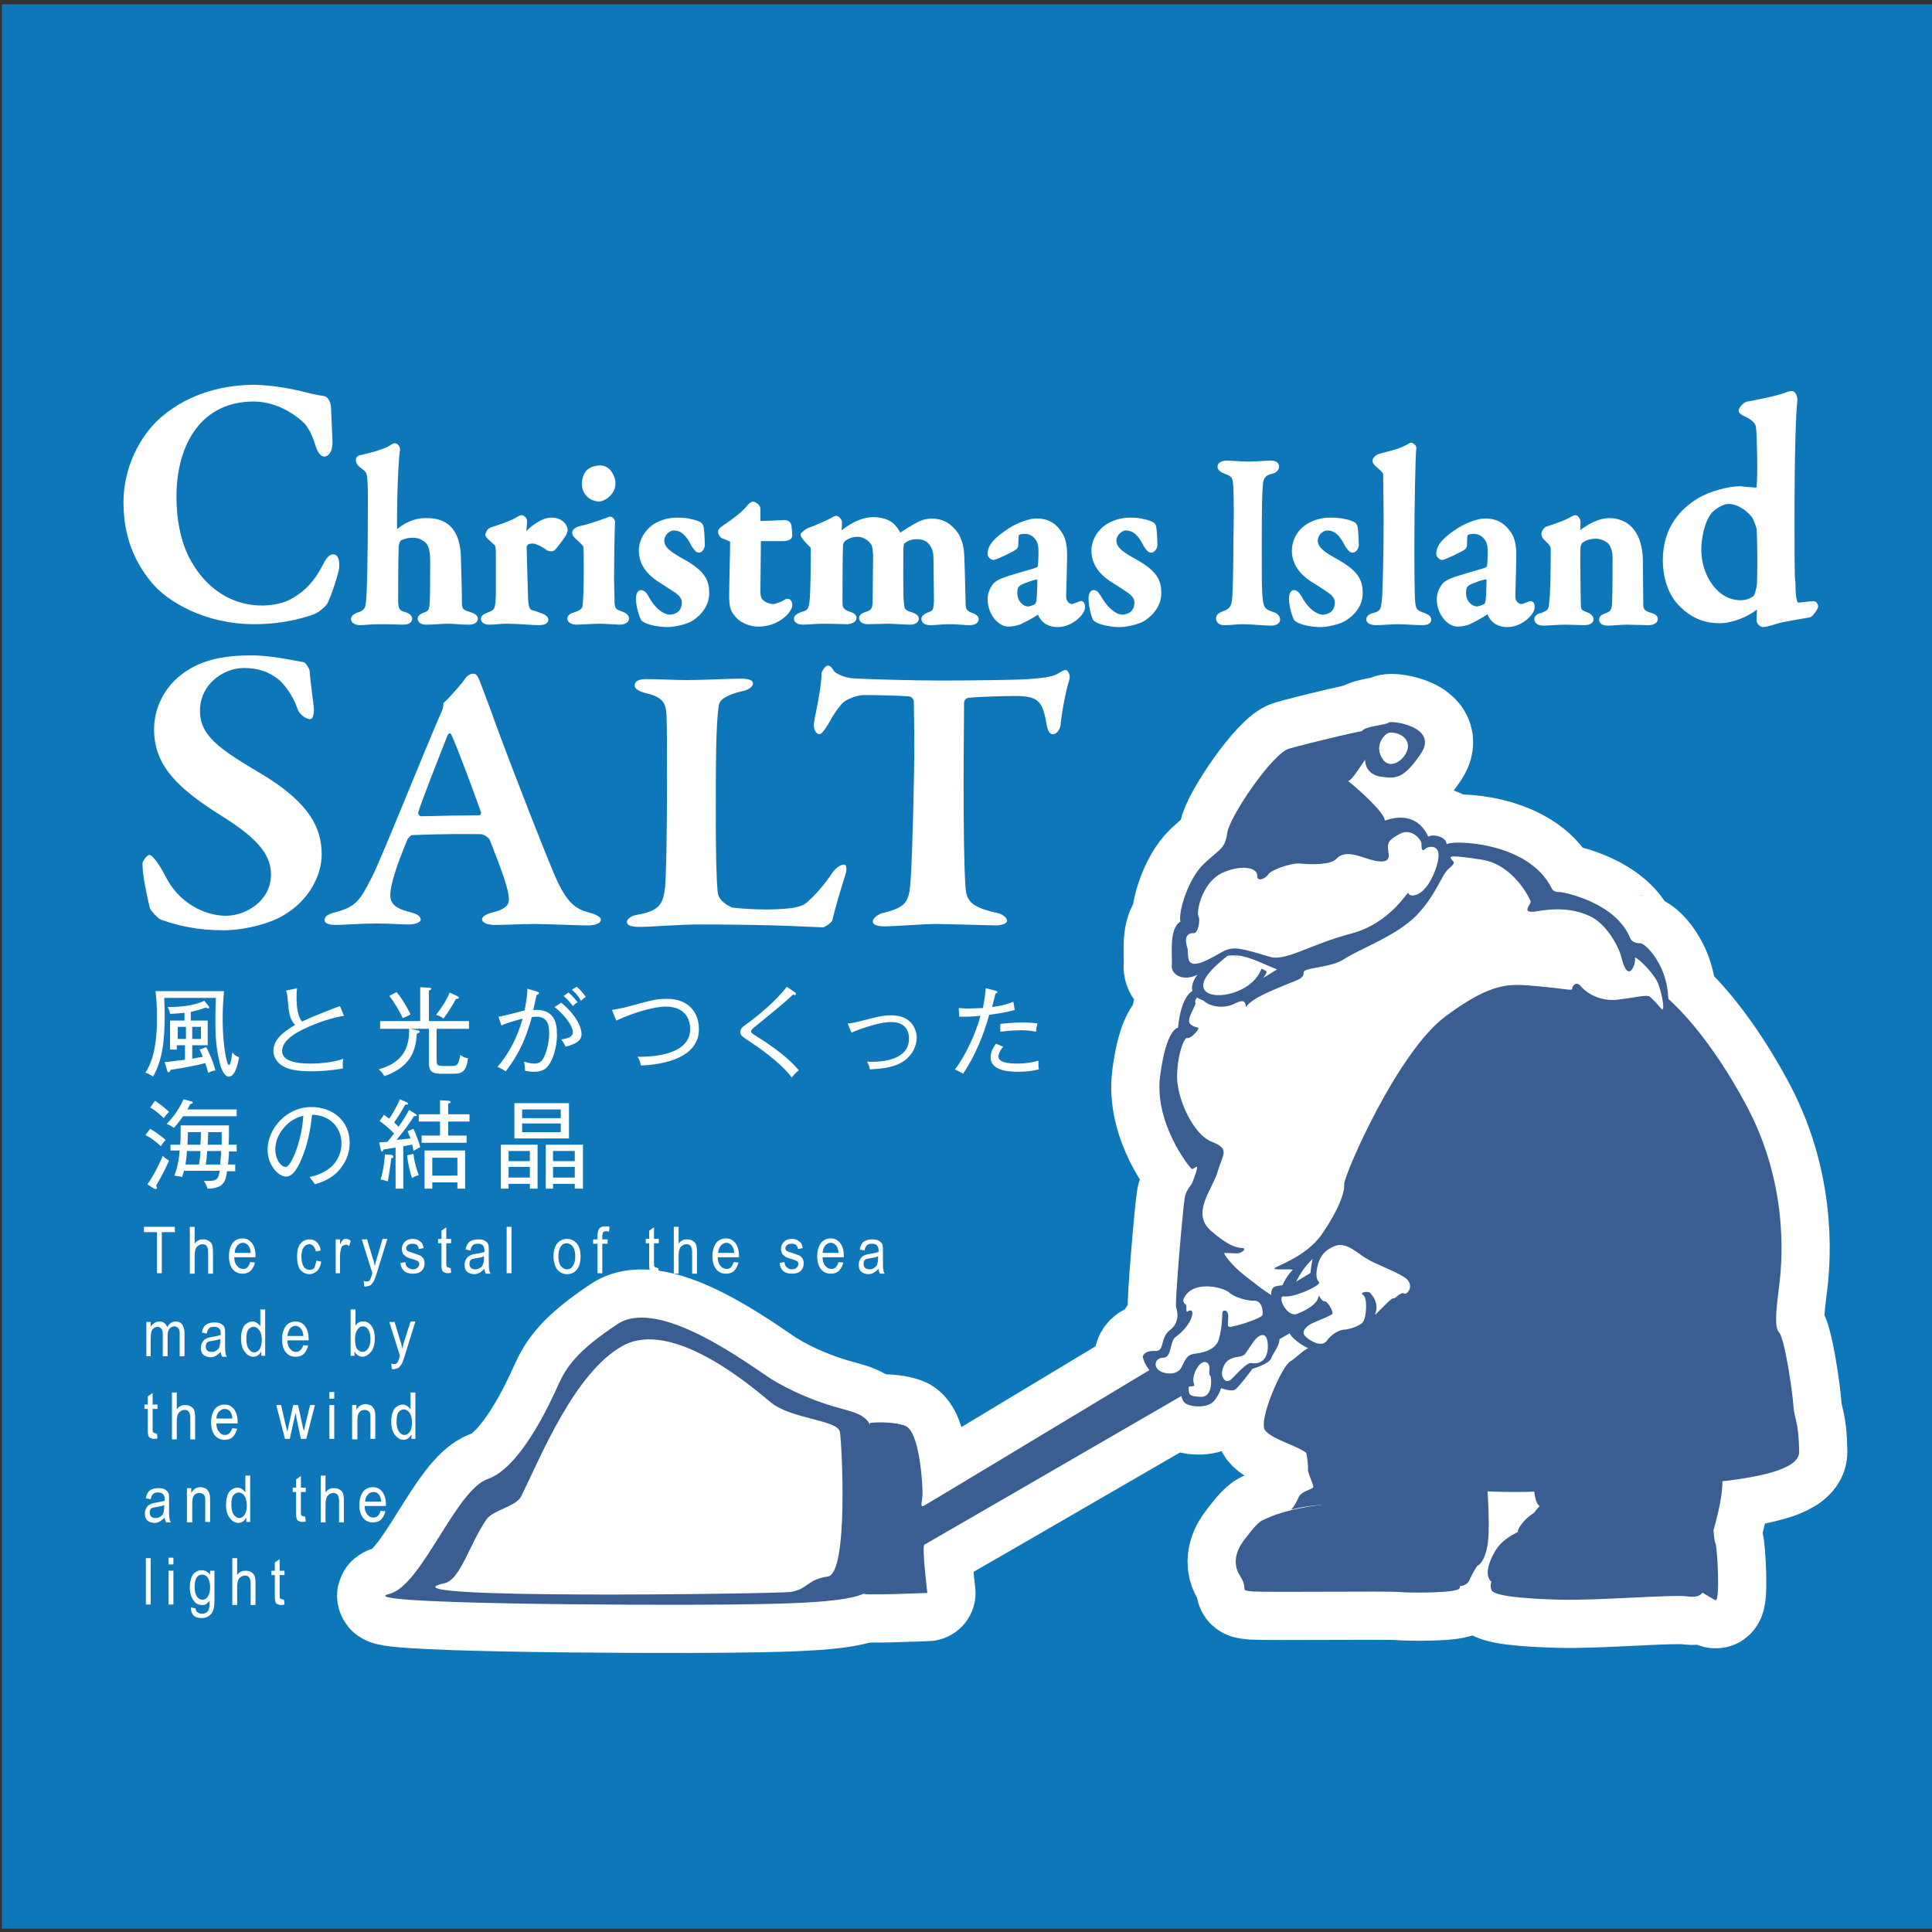 <?xml version="1.0" encoding="utf-8"?>
<!-- Generator: Adobe Illustrator 26.0.3, SVG Export Plug-In . SVG Version: 6.00 Build 0)  -->
<svg version="1.1" xmlns="http://www.w3.org/2000/svg" xmlns:xlink="http://www.w3.org/1999/xlink" x="0px" y="0px"
	 viewBox="0 0 400 400" style="enable-background:new 0 0 400 400;" xml:space="preserve">
<rect x="0" y="0" width="400" height="400" fill="#333333" stroke="none"/>
<style type="text/css">
	.st0{fill:#0E77BA;}
	.st1{fill:#FFFFFF;}
	.st2{fill:none;stroke:#FFFFFF;stroke-width:19.951;stroke-linecap:round;stroke-linejoin:round;}
	.st3{fill:#3B5E92;}
	.st4{fill:none;stroke:#FFFFFF;stroke-width:1.067;stroke-linecap:round;stroke-linejoin:round;}
</style>
<g id="レイヤー_1">
	<g>
		<rect x="0.4" y="0.9" class="st0" width="400" height="398.4"/>
		<path class="st1" d="M46.4,205c-0.2,2-0.3,4-0.3,6.1c0,5,0.8,9.4,1.3,9.4c0.4,0,0.6-2,0.7-2.6c0.4,0.5,0.8,0.8,1.4,1
			c-0.3,1.7-0.9,4-2.1,4c-1,0-1.6-1.6-1.9-2.8c-0.9-3.6-0.9-6.5-0.9-8.7c0-1.1,0-2.6,0.1-4.8H34c0,0.8,0.1,1.8,0.1,3.5
			c0,5.5-0.5,9.4-2.4,12.8c-0.4-0.3-1.1-0.7-1.6-0.8c2.3-3.5,2.4-8.7,2.4-11.3c0-2.3-0.1-4.1-0.3-5.6H46.4 M39.8,211.3h3.2v5.1h-3.2
			v2.8c0.4-0.1,1.1-0.2,2.2-0.4c-0.4-0.9-0.5-1.2-0.7-1.5l1.4-0.5c0.3,0.6,1.3,2.5,1.9,4.8c-0.6,0.1-1,0.3-1.5,0.5
			c-0.1-0.4-0.2-0.8-0.6-2c-1.8,0.5-5.1,1.1-7.2,1.4c0,0.2-0.2,0.5-0.4,0.5c-0.2,0-0.3-0.3-0.3-0.4l-0.5-1.7
			c1.4-0.1,3.2-0.4,4.2-0.5v-3h-1.7v0.9h-1.4v-6h3v-1.6c-1.4,0.1-2.1,0.2-3,0.2c-0.1-0.6-0.2-0.9-0.5-1.4c3.9,0,6.1-0.6,7.6-1.3
			l0.9,1.1c0.1,0.1,0.1,0.3,0.1,0.3c0,0.1-0.1,0.2-0.2,0.2c-0.1,0-0.3-0.1-0.5-0.2c-1.4,0.5-2.5,0.8-3.1,0.9V211.3z M38.5,212.6
			h-1.7v2.5h1.7V212.6z M39.8,215.1h1.8v-2.5h-1.8V215.1z"/>
		<path class="st1" d="M63,213c-1.1,0.5-4.6,2.2-4.6,4.6c0,2.6,4.6,2.6,6,2.6c0.4,0,4,0,6.7-1c-0.1,0.3-0.2,0.8-0.1,2
			c-2,0.4-4.6,0.6-6.5,0.6c-3.4,0-4.9-0.5-5.8-1c-1.2-0.6-2.1-1.9-2.1-3.2c0-2.5,2.3-4.1,4.5-5.4c-1.1-1.1-1.3-2.5-1.5-4.9
			c-0.1-1-0.1-1.6-0.4-2.2l2.3-0.5c-0.1,0.8-0.1,1.4-0.1,1.9c0,1.9,0.2,3.8,1.1,5c0.9-0.4,2.2-1,3.5-1.5c1.5-0.6,4-1.6,4.4-1.7
			l0.8,2C67.6,210.9,64,212.5,63,213"/>
		<path class="st1" d="M90.4,213v6.5c0,0.7,0,1.2,1.1,1.2h2c1.1,0,1.4-0.1,1.8-2.3c0.5,0.4,0.9,0.6,1.6,0.7c-0.3,2.4-1,3.2-2.8,3.2
			h-3c-1.7,0-2.3-0.6-2.3-2.3V213h-3.9l1.4,0.3c0.2,0,0.6,0.1,0.6,0.3c0,0.2-0.3,0.3-0.6,0.4c-0.2,2.3-0.4,6.6-6.7,8.8
			c-0.4-0.6-0.6-0.9-1.2-1.4c3.5-1,6.3-3,6.3-7.9c0-0.1,0-0.4,0-0.5h-6v-1.6h8.3v-7l1.8,0.1c0.3,0,0.5,0.1,0.5,0.2
			c0,0.2-0.3,0.3-0.5,0.4v6.3h8.3v1.6H90.4 M83.4,210.8c-0.6-1.3-1.7-3.2-2.8-4.6l1.5-0.8c1.2,1.4,2.3,3.4,2.9,4.6
			C84.8,210.2,83.8,210.6,83.4,210.8z M94.4,206.8c-0.5,1-1.6,2.8-2.6,4.1c-0.2-0.2-0.6-0.5-1.5-0.8c0.5-0.7,1.9-2.4,2.8-4.6
			l1.5,0.7c0.2,0.1,0.4,0.2,0.4,0.3C95,206.8,94.8,206.8,94.4,206.8z"/>
		<path class="st1" d="M113.3,220.9c-0.8,0.9-2,1-2.8,1c-0.6,0-1.2-0.1-1.8-0.2c0-0.7-0.1-1.4-0.2-1.9c1.2,0.4,2,0.4,2.2,0.4
			c1,0,1.6-0.5,2.1-1.7c0.5-1.2,0.9-3,0.9-4.6c0-2-0.5-3.4-2.7-3.4c-0.4,0-0.6,0-0.9,0.1c-1.1,4-2.5,7.5-5.4,11.2
			c-0.5-0.3-1.1-0.7-1.7-0.9c2.5-2.9,4.2-6.4,5.2-10c-1.5,0.4-3,0.8-4.4,1.4l-0.6-1.8c0.9-0.1,4.6-1.1,5.4-1.3
			c0.5-2.4,0.6-3.9,0.6-4.5l2,0.6c0.2,0.1,0.4,0.1,0.4,0.3s-0.2,0.3-0.5,0.4c-0.1,0.5-0.6,2.7-0.7,3.1c4.4-0.3,4.9,2.7,4.9,4.9
			C115.4,215.3,115,218.9,113.3,220.9 M117.1,216.7c-0.2-0.5-0.6-1.1-0.9-1.5c1.4-0.2,2.4-0.5,2.4-1.5c0-1.3-1.8-3.7-3.8-5.2
			l1.4-0.9c2.9,2.4,4.2,4.9,4.2,6.5C120.4,215.6,119,216.2,117.1,216.7z M118.6,208.3c-0.4-0.6-1.2-1.5-1.9-2.1l1-0.7
			c0.2,0.1,1.1,1,1.9,2C119.2,207.7,119,207.9,118.6,208.3z M120.3,207.2c-0.6-1-1.1-1.6-1.9-2.3l1-0.6c0.7,0.6,1.4,1.4,1.9,2.1
			C120.9,206.6,120.6,206.9,120.3,207.2z"/>
		<path class="st1" d="M132.7,220.6c-0.2-0.9-0.3-1.2-0.7-1.8c2.4,0,10.9-0.1,10.9-5.8c0-0.8-0.2-4.6-5.1-4.6
			c-2.1,0-6.4,1.1-10.2,2.9l-0.9-2.2c0.6-0.1,1.3-0.2,2.6-0.5c5.9-1.6,6.5-1.8,8.8-1.8c4.7,0,6.6,3.1,6.6,6.2
			C144.8,217.8,139.9,220.3,132.7,220.6"/>
		<path class="st1" d="M163.9,223.1c-1.4-2.1-5.1-5.1-8.3-7.2c-2.2-1.5-2.3-1.5-2.3-2.3c0-0.7,0.3-0.9,2.1-2.2
			c1-0.8,4.9-3.7,7.5-7.1l1.6,1.1c0.2,0.1,0.3,0.2,0.3,0.4c0,0.1-0.1,0.2-0.3,0.2c-0.1,0-0.2,0-0.3-0.1c-1.3,1.3-5.1,4.4-7.8,6.6
			c-0.3,0.2-0.9,0.7-0.9,1c0,0.3,0.1,0.4,1.2,1.1c3.7,2.3,6.8,4.7,8.7,7C164.9,221.9,164.3,222.6,163.9,223.1"/>
		<path class="st1" d="M184.6,220.8c-1,0.3-2.5,0.5-4.5,0.6c-0.1-0.6-0.3-1.1-0.6-1.6c1.5,0.1,8.7,0.3,8.7-4.8
			c0-0.8-0.2-3.4-3.7-3.4c-2.8,0-7.4,1.8-8.2,2.2l-0.8-1.9c0.4,0,1.1-0.1,2.7-0.5c3.1-0.8,4.6-1.2,6.3-1.2c4.2,0,5.3,2.9,5.3,4.7
			C189.7,217.6,187.8,220,184.6,220.8"/>
		<path class="st1" d="M204.8,210.1c-1.8,6.6-4.4,10.7-5.4,12.2c-0.5-0.3-1.3-0.7-1.7-0.9c2.1-2.6,4.4-7.6,5.3-11.1
			c-1.6,0.2-2.5,0.2-4.4,0.2l-0.1-1.8c0.5,0,0.9,0.1,1.7,0.1c1.3,0,2.6-0.1,3.3-0.1c0.4-1.9,0.5-3.1,0.6-4.1l2,0.5
			c0.3,0.1,0.4,0.2,0.4,0.3c0,0.2-0.3,0.3-0.4,0.3c-0.1,0.4-0.6,2.4-0.7,2.8c2.1-0.3,3.2-0.6,4.4-1.1l0.3,1.7
			C208,209.7,205.6,210,204.8,210.1 M210.8,221.9c-1.3,0-5.7,0-5.7-3c0-0.9,0.3-1.7,1.1-2.8l1.5,0.6c-0.8,0.9-1,1.8-1,2
			c0,1.3,2.1,1.5,4,1.5c0.4,0,2.2,0,4.3-0.6c0,0.2,0,0.5,0,0.8c0,0.5,0,0.7,0.1,1C213.1,221.9,211.2,221.9,210.8,221.9z
			 M214.5,213.6c-0.6-0.1-1.5-0.3-3-0.3c-1.9,0-3.5,0.2-4.4,0.3V212c0.7-0.1,2.4-0.3,4.7-0.3c1.6,0,2.4,0.1,3,0.2
			C214.6,212.5,214.5,213.3,214.5,213.6z"/>
		<path class="st1" d="M33.3,237.3c-1.3-1.2-2.2-1.8-3.2-2.3l1-1.3c1,0.6,2.1,1.4,3.2,2.3C34,236.3,33.7,236.7,33.3,237.3 M33.7,243
			c-0.2,0.4-1.2,2.2-1.4,2.5c0.1,0.1,0.2,0.3,0.2,0.4c0,0.1-0.1,0.3-0.2,0.3c-0.1,0-0.2-0.1-0.4-0.1l-1.4-0.9c0.5-0.6,2-3,3.2-5.9
			c0.4,0.4,0.8,0.7,1.3,1C34.7,241,34.4,241.6,33.7,243z M33.9,231.5c-0.7-0.7-1.7-1.6-2.8-2.2l1-1.4c1.3,0.9,1.7,1.2,2.9,2.3
			C34.5,230.7,34.2,231,33.9,231.5z M37.9,231.1c-0.7,1-1.4,1.9-1.9,2.4c-0.6-0.4-0.7-0.5-1.5-0.8c0.6-0.6,2.3-2.4,3.5-5.1l1.5,0.4
			c0.1,0,0.4,0.1,0.4,0.3c0,0.2-0.3,0.2-0.5,0.3c-0.2,0.3-0.3,0.6-0.6,1.1h10.2v1.4H37.9z M47.4,238.3c0,0.9,0,1.2-0.2,2.8h1.5v1.4
			H47c-0.3,2.5-1,3.5-4,3.6c-0.4-1-0.4-1-0.8-1.6c0.3,0,0.5,0,0.9,0c1.7,0,2.1-0.3,2.4-2.1h-7.4c-0.2,0.7-0.3,1-0.4,1.3
			c-0.3-0.1-0.7-0.2-1.6-0.3c0.6-1.5,1-3.5,1.1-5.2h-1.9V237h2c0.1-0.8,0.1-1.6,0.1-2.8v-1.2h10v1.9c0,0.3,0,1.7-0.1,2.1h1.7v1.4
			H47.4z M38.7,238.3c0,0.3-0.1,1.5-0.3,2.8h2.8c0.2-1,0.3-2.3,0.3-2.8H38.7z M38.9,234.4v0.6c0,0.3-0.1,1.7-0.1,2h2.7
			c0.1-1.6,0.1-1.8,0.1-2.6H38.9z M42.9,238.3c-0.1,1.5-0.2,2.2-0.3,2.8h3c0.1-1.6,0.2-2.3,0.2-2.8H42.9z M45.9,234.4h-2.8
			c0,0.5-0.1,2.2-0.1,2.6h2.9c0-0.5,0-0.9,0-1.5V234.4z"/>
		<path class="st1" d="M70,242.5c-1.6,1.7-3.8,2.4-4.8,2.7c-0.6-0.9-0.9-1.2-1.1-1.5c6-1.3,6.6-5.4,6.6-7c0-3.3-2.5-5.9-6.1-5.9
			c-0.3,2.9-0.8,5.9-2.2,9.2c-1.1,2.6-2.1,3.6-3.2,3.6c-1.5,0-3.8-2.3-3.8-5.6c0-4.1,3.7-8.8,9.1-8.8c4.3,0,7.9,2.8,7.9,7.4
			C72.4,238.7,71.6,240.8,70,242.5 M57,237.9c0,2.2,1.2,3.7,2.1,3.7c0.8,0,1.6-1.9,2.1-3.1c1.4-3.8,1.5-6.5,1.6-7.5
			C59.3,231.8,57,235.1,57,237.9z"/>
		<path class="st1" d="M85.6,238.3c-0.1-0.8-0.2-1.1-0.3-1.3c-0.3,0-1.6,0.3-1.8,0.3v8.8h-1.6v-8.5c-0.4,0.1-2.1,0.3-2.5,0.4
			c0,0.1-0.1,0.4-0.3,0.4c-0.2,0-0.3-0.3-0.3-0.5l-0.3-1.4c0.4,0,0.8,0,1.7-0.1c0.8-0.9,1.1-1.4,1.4-1.7c-1.4-1.5-2.6-2.3-3-2.6
			l0.9-1.3c0.4,0.3,0.6,0.5,1.1,0.8c0.5-0.7,1.4-2.2,2.2-4l1.4,0.6c0.1,0.1,0.3,0.2,0.3,0.3c0,0.2-0.3,0.2-0.6,0.2
			c-0.6,1.1-1.4,2.4-2.3,3.7c0.5,0.4,0.7,0.7,0.9,0.9c1.3-1.8,1.8-2.8,2.2-3.5l1.3,0.8c0.2,0.1,0.3,0.2,0.3,0.3
			c0,0.2-0.3,0.2-0.6,0.2c-0.8,1.3-1.8,2.7-3.6,4.9c1-0.1,1.2-0.1,2.9-0.3c-0.3-0.7-0.4-1-0.6-1.5l1.2-0.5c0.5,1.1,1.1,2.6,1.4,3.8
			C86.3,237.9,86,238,85.6,238.3 M81,239.8c-0.3,2.7-0.6,4.1-0.7,4.8c-0.6-0.2-0.9-0.3-1.5-0.4c0.6-1.9,0.8-3.9,0.9-5.2l1.3,0.1
			c0.2,0,0.4,0.1,0.4,0.3C81.5,239.7,81.2,239.8,81,239.8z M85.3,243.9c-0.4-1.1-0.9-3.3-1-4.7l1.3-0.3c0.2,1.8,0.7,3.4,1.1,4.4
			C86,243.5,85.8,243.6,85.3,243.9z M92.8,232.2v2.9h3.8v1.5h-9.3v-1.5h3.8v-2.9h-4.4v-1.5h4.4v-2.9l1.7,0.1c0.3,0,0.5,0.1,0.5,0.3
			c0,0.2-0.2,0.2-0.5,0.3v2.2h4.4v1.5H92.8z M94.7,246.1v-1.3h-5.2v1.3h-1.6v-7.9h8.4v7.9H94.7z M94.7,239.7h-5.2v3.7h5.2V239.7z"/>
		<path class="st1" d="M109.7,246.1v-1h-4.4v1h-1.6V237h7.6v9.1H109.7 M109.7,238.3h-4.4v2.1h4.4V238.3z M109.7,241.6h-4.4v2.2h4.4
			V241.6z M117.8,235.7h-11.3v-7.3h11.3V235.7z M116.1,229.7h-8v1.8h8V229.7z M116.1,232.6h-8v1.8h8V232.6z M119,246.1v-1h-4.5v1
			h-1.5V237h7.7v9.1H119z M119,238.3h-4.5v2.1h4.5V238.3z M119,241.6h-4.5v2.2h4.5V241.6z"/>
		<path class="st1" d="M278.2,259.4c0,0-86.2,52-87,52.4c-0.8,0.3-0.2-1-0.2-2.8c0-1.8-0.6-12.7-3.6-13.8c-3-1.1-7.3-0.6-7.3-0.6
			s-0.5,34.8-1.3,35.3c-0.8,0.5,13.2-0.1,13.2-0.1s-1.2-9.7-0.6-10c0.6-0.3,98.3-56.9,98.3-56.9L278.2,259.4"/>
		<path class="st2" d="M278.2,259.4c0,0-86.2,52-87,52.4c-0.8,0.3-0.2-1-0.2-2.8c0-1.8-0.6-12.7-3.6-13.8c-3-1.1-7.3-0.6-7.3-0.6
			s-0.5,34.8-1.3,35.3c-0.8,0.5,13.2-0.1,13.2-0.1s-1.2-9.7-0.6-10c0.6-0.3,98.3-56.9,98.3-56.9L278.2,259.4z"/>
		<path class="st1" d="M286.7,169.9c0.7-0.2,6.3-2.5,9,3.3c1.2-0.6,3.8,0.1,3.8,1.6c0.9-0.9,16.8-0.7,21.7,9
			c0.3,0.8,1.1,0.9,1.8,0.9c0.7,0,11.5,2.1,14.5,9.5c0.4,0.9,1.3,1.1,2.2,1.1c0.9,0,7.2,5.6,5.4,15.7c-0.2,0.9-1.1,1.1-1.1-0.2
			c0-1.3-3.3-3.5-3.3-3.1c0,0.4-8.8,2.5-13.3-1.4c-4.5-3.9-48.6,41.4-48.9,44c-0.3,2.6-3.7,7.5-6.7,10.3c-3,2.8-5,7.5-4.6,9.5
			c0.4,2-1.4,2.2-6.7-1.4c-5.3-3.7-17.3-14.7-14.3-22.2c3-7.5,1.1-4.1,0.5-4.5c-0.5-0.4-7.8-9.5-6.5-19.3c1.3-9.9,3.7-9.9,3.7-9.9
			s0.5-8,4.3-8c3.8,0,5.1,3.1,16.2-4.1c-6-2.4-9.2-4.8-13.9-0.6c-4.7,4.1-8.1,1.9-7.9-0.2c0.2-2-0.7-7.6,1.8-9.1
			c-0.5-1.8,1.5-8.8,4.9-12c3.4-3.2,4.3-3,4.8-6.4c0.5-3.4,9.4-16.5,12.8-17.4c3.4-1,17.8-4.5,19.1-4.3c1.4-0.6,1.1,1.1-1.2,3.7
			c-2.3,2.6-4.6,7.1-5.7,7.3C280.7,162.9,286.9,168.4,286.7,169.9"/>
		<path class="st2" d="M286.7,169.9c0.7-0.2,6.3-2.5,9,3.3c1.2-0.6,3.8,0.1,3.8,1.6c0.9-0.9,16.8-0.7,21.7,9
			c0.3,0.8,1.1,0.9,1.8,0.9c0.7,0,11.5,2.1,14.5,9.5c0.4,0.9,1.3,1.1,2.2,1.1c0.9,0,7.2,5.6,5.4,15.7c-0.2,0.9-1.1,1.1-1.1-0.2
			c0-1.3-3.3-3.5-3.3-3.1c0,0.4-8.8,2.5-13.3-1.4c-4.5-3.9-48.6,41.4-48.9,44c-0.3,2.6-3.7,7.5-6.7,10.3c-3,2.8-5,7.5-4.6,9.5
			c0.4,2-1.4,2.2-6.7-1.4c-5.3-3.7-17.3-14.7-14.3-22.2c3-7.5,1.1-4.1,0.5-4.5c-0.5-0.4-7.8-9.5-6.5-19.3c1.3-9.9,3.7-9.9,3.7-9.9
			s0.5-8,4.3-8c3.8,0,5.1,3.1,16.2-4.1c-6-2.4-9.2-4.8-13.9-0.6c-4.7,4.1-8.1,1.9-7.9-0.2c0.2-2-0.7-7.6,1.8-9.1
			c-0.5-1.8,1.5-8.8,4.9-12c3.4-3.2,4.3-3,4.8-6.4c0.5-3.4,9.4-16.5,12.8-17.4c3.4-1,17.8-4.5,19.1-4.3c1.4-0.6,1.1,1.1-1.2,3.7
			c-2.3,2.6-4.6,7.1-5.7,7.3C280.7,162.9,286.9,168.4,286.7,169.9z"/>
		<path class="st1" d="M250.7,241.9c-2.7,1.6-5,3.8-5.4,6c-0.4,2.2-2.1,22-1.8,22.8c0.3,0.8,0.8,3.1-1.3,4.7c-2.1,1.6-1,4.4-3,4.3
			c-2-0.1-2.4,0.7-2.6,1.1c-0.1,0.5,1.6,5,4.9,4.5c3.3-0.5,2.7,0.1,2.7,0.1s-0.1,4.4,1.3,5.2c1.4,0.8,4.6,0.9,5.8-0.5
			c1.2-1.4,1.5-2.7,1.5-2.7s2.1,0.8,2.9,0.3c0.8-0.5,3.6-4.3,3.6-4.3s3.5-1,3.9-2.2c0.4-1.3,3-3.8,0.9-5.7c-2.1-1.9-2.3-1.7-1.8-2.5
			c0.4-0.8,0.3-4.4-3-7.2C256.1,263.1,250.7,241.9,250.7,241.9"/>
		<path class="st2" d="M250.7,241.9c-2.7,1.6-5,3.8-5.4,6c-0.4,2.2-2.1,22-1.8,22.8c0.3,0.8,0.8,3.1-1.3,4.7c-2.1,1.6-1,4.4-3,4.3
			c-2-0.1-2.4,0.7-2.6,1.1c-0.1,0.5,1.6,5,4.9,4.5c3.3-0.5,2.7,0.1,2.7,0.1s-0.1,4.4,1.3,5.2c1.4,0.8,4.6,0.9,5.8-0.5
			c1.2-1.4,1.5-2.7,1.5-2.7s2.1,0.8,2.9,0.3c0.8-0.5,3.6-4.3,3.6-4.3s3.5-1,3.9-2.2c0.4-1.3,3-3.8,0.9-5.7c-2.1-1.9-2.3-1.7-1.8-2.5
			c0.4-0.8,0.3-4.4-3-7.2C256.1,263.1,250.7,241.9,250.7,241.9z"/>
		<path class="st1" d="M274.6,255.2c-1.2,4.5-4.4,19.9-2.5,23.3c-2.6,1.1-3.2,2.2-5,3.4c-1.8,1.1-6.6,12.2-5.2,14.2
			c1.4,2,7.8,3.5,8.9,5.1c1.1,1.6,21.8,8.6,48.1,7.6c26.3-1,53.6-1.6,53.6-8.2c-0.1-6.6-1-6.6-1.2-9.6c-0.2-3-1.8-14-3-15.2
			c-1.2-1.2-0.2-7.1,0.1-9.9c0.3-2.8,2.5-19.3-6.6-36.6c-9.1-17.2-20.2-28.2-26.6-27.7C328.8,202.1,286.8,210.9,274.6,255.2"/>
		<path class="st2" d="M274.6,255.2c-1.2,4.5-4.4,19.9-2.5,23.3c-2.6,1.1-3.2,2.2-5,3.4c-1.8,1.1-6.6,12.2-5.2,14.2
			c1.4,2,7.8,3.5,8.9,5.1c1.1,1.6,21.8,8.6,48.1,7.6c26.3-1,53.6-1.6,53.6-8.2c-0.1-6.6-1-6.6-1.2-9.6c-0.2-3-1.8-14-3-15.2
			c-1.2-1.2-0.2-7.1,0.1-9.9c0.3-2.8,2.5-19.3-6.6-36.6c-9.1-17.2-20.2-28.2-26.6-27.7C328.8,202.1,286.8,210.9,274.6,255.2z"/>
		<path class="st3" d="M245.2,268.6c-0.5,0.8,0,1.3,0.3,1.5c0.3,0.2-0.1,1.8,0.4,1.4c0.5-0.3,1.2-0.4,0.9,0.9
			c-0.3,1.4-1.8,3.3-3.4,4.4c-1.2,0.8-0.8,4.3-2.5,4.3c-1.7,0-2.1,1.6-1.1,2.5c1,0.9,3.9,1.3,4.8-0.5c0.9-1.8,1.2-2.6,2.6-2.8
			c1.4-0.2,4.6-0.6,5.2-3.2c0.7-2.6,0.6-4.8,0.7-5.4c0.1-0.6,1.2-0.6,1.2,0.9c0,1.4-0.3,1.9,0.2,2.1c0.5,0.2,6.8-1.7,6.9-2.5
			c0.1-0.8-0.1-3-1.8-2.9c-1.7,0-4.1-0.8-5-1.6C253.8,266.7,247.3,264.8,245.2,268.6"/>
		<path class="st2" d="M245.2,268.6c-0.5,0.8,0,1.3,0.3,1.5c0.3,0.2-0.1,1.8,0.4,1.4c0.5-0.3,1.2-0.4,0.9,0.9
			c-0.3,1.4-1.8,3.3-3.4,4.4c-1.2,0.8-0.8,4.3-2.5,4.3c-1.7,0-2.1,1.6-1.1,2.5c1,0.9,3.9,1.3,4.8-0.5c0.9-1.8,1.2-2.6,2.6-2.8
			c1.4-0.2,4.6-0.6,5.2-3.2c0.7-2.6,0.6-4.8,0.7-5.4c0.1-0.6,1.2-0.6,1.2,0.9c0,1.4-0.3,1.9,0.2,2.1c0.5,0.2,6.8-1.7,6.9-2.5
			c0.1-0.8-0.1-3-1.8-2.9c-1.7,0-4.1-0.8-5-1.6C253.8,266.7,247.3,264.8,245.2,268.6z"/>
		<path class="st3" d="M246.1,287.3c0-0.6,1.5,0.1,1.1-0.8c-0.4-1,0.1-2.7,1.1-3.9c1.1-1.2,2.2-0.5,2.1,0.8c-0.1,1.3,0,1.2,0.2,1.5
			c0.2,0.3,0.6,4.3-1.9,4.3C246.3,289.1,246.1,288.9,246.1,287.3"/>
		<path class="st2" d="M246.1,287.3c0-0.6,1.5,0.1,1.1-0.8c-0.4-1,0.1-2.7,1.1-3.9c1.1-1.2,2.2-0.5,2.1,0.8c-0.1,1.3,0,1.2,0.2,1.5
			c0.2,0.3,0.6,4.3-1.9,4.3C246.3,289.1,246.1,288.9,246.1,287.3z"/>
		<path class="st3" d="M253.9,282c-0.4,0.4-1.2,1.9-0.8,3c0.4,1,1.1,1.3,2,0.4c0.9-0.9,3.1-3.4,4-3.2c0.9,0.2,3.3,0.1,3.4-3.3
			c0-3.4-1.6-2.6-2.4-1.8c-0.8,0.8-1.7,2.5-2.4,3.3C256.8,281.2,255.3,280.6,253.9,282"/>
		<path class="st2" d="M253.9,282c-0.4,0.4-1.2,1.9-0.8,3c0.4,1,1.1,1.3,2,0.4c0.9-0.9,3.1-3.4,4-3.2c0.9,0.2,3.3,0.1,3.4-3.3
			c0-3.4-1.6-2.6-2.4-1.8c-0.8,0.8-1.7,2.5-2.4,3.3C256.8,281.2,255.3,280.6,253.9,282z"/>
		<path class="st3" d="M248.1,189.6c-0.4-0.8,0.7-6.9,5-8.9c4.3-1.9,7.3-0.9,7.2,0.6c-0.1,1.4,1.8,0.6,2.3-0.3
			c0.5-0.8,4.5-2.4,6.7-2.2c2.2,0.2,6.2,0.3,7.4-1c1.2-1.3,3-1.1,4.9-0.5c1.9,0.6,6.3,2.3,5.9-0.5c-0.3-2.2-0.4-2.7,2.4-4.2
			c2.4-1.2,4.3,1.2,4.4,2c0,0.8,0,1.9,0.7,1.2c0.7-0.7,4.4-1.5,2.1,4.5c-2.3,6-5.5,5.4-5.5,4.6c0-0.8-3.5,6.2-11.9,8.4
			c-8.4,2.2-13.5,5.8-16.8,4.8c-5.7-1.7-7.5-2.3-9.7-1.1c-2.3,1.2-7,4.4-7.2,1.1c-0.3-3.3,0.2-0.4-0.3-2.3c-0.5-1.9,0.3-2.7,1.4-2.6
			C248,193.4,248.6,190.5,248.1,189.6"/>
		<path class="st2" d="M248.1,189.6c-0.4-0.8,0.7-6.9,5-8.9c4.3-1.9,7.3-0.9,7.2,0.6c-0.1,1.4,1.8,0.6,2.3-0.3
			c0.5-0.8,4.5-2.4,6.7-2.2c2.2,0.2,6.2,0.3,7.4-1c1.2-1.3,3-1.1,4.9-0.5c1.9,0.6,6.3,2.3,5.9-0.5c-0.3-2.2-0.4-2.7,2.4-4.2
			c2.4-1.2,4.3,1.2,4.4,2c0,0.8,0,1.9,0.7,1.2c0.7-0.7,4.4-1.5,2.1,4.5c-2.3,6-5.5,5.4-5.5,4.6c0-0.8-3.5,6.2-11.9,8.4
			c-8.4,2.2-13.5,5.8-16.8,4.8c-5.7-1.7-7.5-2.3-9.7-1.1c-2.3,1.2-7,4.4-7.2,1.1c-0.3-3.3,0.2-0.4-0.3-2.3c-0.5-1.9,0.3-2.7,1.4-2.6
			C248,193.4,248.6,190.5,248.1,189.6z"/>
		<path class="st3" d="M248.5,206.2c-0.2-0.5-1.3,0.9-1,1.4c0.2,0.6-2,3.4-1.1,4.4c0.9,0.9,2.1,0.5,1.6,1.2
			c-0.4,0.7-1.7,1.9-2.2,1.7c-0.6-0.2-2,3.2-2.1,7.8c-0.1,4.6,3.3,12.2,7.2,13.7c3.9,1.5,2.2,2.6,1.2,6.2c-1,3.5-5.6,8.6-1.4,12.2
			c4.1,3.6,5.7,3.5,6.6,3.6c0.9,0.1-0.3,1.1-1.1,1.1c-0.8,0-2.4-0.1-2.7-0.1c-0.3,0,1.3,2.5,4.6,5c3.3,2.6,7.2,5.6,7,3.8
			c-0.3-1.8,2-4.9,2.5-5.2c0.4-0.4-2.9,0-3.7-0.3c-0.8-0.3,6.3-2.1,9.8-7.2c3.5-5.1,4.7-8.6,4.6-10.3c-0.1-1.8,11-27.4,21-34.8
			c10-7.4,13.5-6.7,19.2-6.2c5.7,0.5,7,1,7,0.5c0-0.5,0.8-1.8,1.9-0.4c1.2,1.4,3.9,3,7.3,2.7c3.4-0.4,6.2-1.1,6.8-0.7
			c0.7,0.5,1.9,1.9,2.5,2.6c0.7,0.7,0.3-2.4-0.6-5c-0.9-2.6-5.2-6.4-4.9-5.5c0.3,0.9-1.3,5.5-2.7,0.2c-0.5-2.3-3-7.3-6.8-9
			c-3.8-1.7-7.6-1.5-11-0.9c-3.4,0.5-0.8-1.6-1.1-2.1c-0.2-0.6-3.5-7.5-10-8.6c-6.5-1-7-0.8-6.4-0.1c0.6,0.7,0.9,0.7-0.6,2
			c-1.5,1.3-2.5,5.3-6.6,9.6c-4.2,4.3-11.9,7-14.9,9c-2.9,2-8.6,1.7-8.5,2.9c0,1.2-1.1,1.4-3.5,2.4c-2.4,1-7.4,2.9-8.4,4.7
			c-0.2-0.7-0.1-1.9-2.4-0.7C253.3,209,249.5,208.5,248.5,206.2"/>
		<path class="st2" d="M248.5,206.2c-0.2-0.5-1.3,0.9-1,1.4c0.2,0.6-2,3.4-1.1,4.4c0.9,0.9,2.1,0.5,1.6,1.2
			c-0.4,0.7-1.7,1.9-2.2,1.7c-0.6-0.2-2,3.2-2.1,7.8c-0.1,4.6,3.3,12.2,7.2,13.7c3.9,1.5,2.2,2.6,1.2,6.2c-1,3.5-5.6,8.6-1.4,12.2
			c4.1,3.6,5.7,3.5,6.6,3.6c0.9,0.1-0.3,1.1-1.1,1.1c-0.8,0-2.4-0.1-2.7-0.1c-0.3,0,1.3,2.5,4.6,5c3.3,2.6,7.2,5.6,7,3.8
			c-0.3-1.8,2-4.9,2.5-5.2c0.4-0.4-2.9,0-3.7-0.3c-0.8-0.3,6.3-2.1,9.8-7.2c3.5-5.1,4.7-8.6,4.6-10.3c-0.1-1.8,11-27.4,21-34.8
			c10-7.4,13.5-6.7,19.2-6.2c5.7,0.5,7,1,7,0.5c0-0.5,0.8-1.8,1.9-0.4c1.2,1.4,3.9,3,7.3,2.7c3.4-0.4,6.2-1.1,6.8-0.7
			c0.7,0.5,1.9,1.9,2.5,2.6c0.7,0.7,0.3-2.4-0.6-5c-0.9-2.6-5.2-6.4-4.9-5.5c0.3,0.9-1.3,5.5-2.7,0.2c-0.5-2.3-3-7.3-6.8-9
			c-3.8-1.7-7.6-1.5-11-0.9c-3.4,0.5-0.8-1.6-1.1-2.1c-0.2-0.6-3.5-7.5-10-8.6c-6.5-1-7-0.8-6.4-0.1c0.6,0.7,0.9,0.7-0.6,2
			c-1.5,1.3-2.5,5.3-6.6,9.6c-4.2,4.3-11.9,7-14.9,9c-2.9,2-8.6,1.7-8.5,2.9c0,1.2-1.1,1.4-3.5,2.4c-2.4,1-7.4,2.9-8.4,4.7
			c-0.2-0.7-0.1-1.9-2.4-0.7C253.3,209,249.5,208.5,248.5,206.2z"/>
		<path class="st1" d="M272.6,258.2c-1,1.5-1.4,6.1-1.4,6.9c0,0.8-6.3,0.8-7.3,1.3c-2.4,1.2,1.9,9,4.6,7.6c2.6-1.4,0.9,0.1,0.9,0.1
			s-2.6,0.8-2.4,1.9c0.2,1.1,6.1,5.8,8.8,2.9c2.7-2.9,6.2-3.5,7.1-3.5c0.9,0,6.2-4.5,6.3-4.6c0.1-0.2,6.5-3.4,3.4-5.7
			c-3.1-2.3-14.7-7.1-15-8.3C277.5,255.5,273.8,256.5,272.6,258.2"/>
		<path class="st2" d="M272.6,258.2c-1,1.5-1.4,6.1-1.4,6.9c0,0.8-6.3,0.8-7.3,1.3c-2.4,1.2,1.9,9,4.6,7.6c2.6-1.4,0.9,0.1,0.9,0.1
			s-2.6,0.8-2.4,1.9c0.2,1.1,6.1,5.8,8.8,2.9c2.7-2.9,6.2-3.5,7.1-3.5c0.9,0,6.2-4.5,6.3-4.6c0.1-0.2,6.5-3.4,3.4-5.7
			c-3.1-2.3-14.7-7.1-15-8.3C277.5,255.5,273.8,256.5,272.6,258.2z"/>
		<path class="st3" d="M276.3,258c-1.1,0.5-3,1.3-3.6,4.5c-0.6,3.2,0.9,2.7,0.3,3.3c-0.5,0.7-5.1,2.9-7.2,2.6
			c-1.5-0.2,0.6,4.5,2.8,3.6c2.3-0.9,4.1-2.2,4.3-3.3c0.2-1.1,0.5,0.7,1.3,0.7c0.7,0,1.7,1.9,1.7,2.5c0,0.5-4,1.8-4.8,2.4
			c-0.8,0.5-1.7,1.5-0.9,2.3c0.8,0.9,3.4,2.5,4.5,1c1-1.5,2.8-2.3,3.5-2.3c0.7,0,3.2-0.6,4-1.6c0.7-1,1-5,0-5.6
			c-0.9-0.5,1.1-0.9,1.5-0.4c0.4,0.5,1.9,2.1,1,4.4c-0.3,0.7,3.4-3.6,3.8-3.3c0.4,0.2,1.4-1.4,2.2-1c0.7,0.4,2.4-1.9,0-3.4
			c-2.4-1.5-6.3-2.8-7.7-3.8C281.5,259.9,278.8,256.9,276.3,258"/>
		<path class="st2" d="M276.3,258c-1.1,0.5-3,1.3-3.6,4.5c-0.6,3.2,0.9,2.7,0.3,3.3c-0.5,0.7-5.1,2.9-7.2,2.6
			c-1.5-0.2,0.6,4.5,2.8,3.6c2.3-0.9,4.1-2.2,4.3-3.3c0.2-1.1,0.5,0.7,1.3,0.7c0.7,0,1.7,1.9,1.7,2.5c0,0.5-4,1.8-4.8,2.4
			c-0.8,0.5-1.7,1.5-0.9,2.3c0.8,0.9,3.4,2.5,4.5,1c1-1.5,2.8-2.3,3.5-2.3c0.7,0,3.2-0.6,4-1.6c0.7-1,1-5,0-5.6
			c-0.9-0.5,1.1-0.9,1.5-0.4c0.4,0.5,1.9,2.1,1,4.4c-0.3,0.7,3.4-3.6,3.8-3.3c0.4,0.2,1.4-1.4,2.2-1c0.7,0.4,2.4-1.9,0-3.4
			c-2.4-1.5-6.3-2.8-7.7-3.8C281.5,259.9,278.8,256.9,276.3,258z"/>
		<path class="st1" d="M253.6,197.7c-7.6,3.4-9.2,9.2-2.9,9.7c6.3,0.5,12-5.5,11.5-6.3C261.6,200.5,253.6,197.7,253.6,197.7"/>
		<path class="st2" d="M253.6,197.7c-7.6,3.4-9.2,9.2-2.9,9.7c6.3,0.5,12-5.5,11.5-6.3C261.6,200.5,253.6,197.7,253.6,197.7z"/>
		<path class="st3" d="M254,198c-1.3,1.1-6.3,4.9-4.5,7.1c1.8,2.2,9.9,0.5,11.7-4.6C261.2,200.5,255.5,197,254,198"/>
		<path class="st2" d="M254,198c-1.3,1.1-6.3,4.9-4.5,7.1c1.8,2.2,9.9,0.5,11.7-4.6C261.2,200.5,255.5,197,254,198z"/>
		<path class="st1" d="M317.5,307.3c0.1,1.4,0.3,4.1,1.4,4.6c1.1,0.5,34.7,9.8,35,8.1c0.3-1.7,3.9-11.9,2.3-15.8
			C354.6,300.2,317.5,307.3,317.5,307.3"/>
		<path class="st2" d="M317.5,307.3c0.1,1.4,0.3,4.1,1.4,4.6c1.1,0.5,34.7,9.8,35,8.1c0.3-1.7,3.9-11.9,2.3-15.8
			C354.6,300.2,317.5,307.3,317.5,307.3z"/>
		<path class="st1" d="M314.3,317.7c-0.6-1.2,2-3.7,2.9-4.2c0.9-0.5,1.1-1.8,2.7-2.3c1.6-0.5,34.6,3.7,34.8,5.2
			c0.2,1.5,0.2,2.6,0.5,3.2c0.3,0.6,1,11.8,0,11.7c-0.9-0.1-17.7-11.8-28.1-14.4C316.7,314.3,314.3,317.7,314.3,317.7"/>
		<path class="st2" d="M314.3,317.7c-0.6-1.2,2-3.7,2.9-4.2c0.9-0.5,1.1-1.8,2.7-2.3c1.6-0.5,34.6,3.7,34.8,5.2
			c0.2,1.5,0.2,2.6,0.5,3.2c0.3,0.6,1,11.8,0,11.7c-0.9-0.1-17.7-11.8-28.1-14.4C316.7,314.3,314.3,317.7,314.3,317.7z"/>
		<path class="st1" d="M352.9,328.5c-0.1,0.9-0.5,2.5-3.6,2c-3.1-0.4-18.5,0.9-26.3,0.7c-7.8-0.2-13.8-0.8-14.2-2
			c-0.4-1.1,0-1.7,0-1.7s-2.1-1.3,0.6-6.1c2.6-4.8,10.1-6.1,13.7-6.3C326.6,315.1,351.3,323.9,352.9,328.5"/>
		<path class="st2" d="M352.9,328.5c-0.1,0.9-0.5,2.5-3.6,2c-3.1-0.4-18.5,0.9-26.3,0.7c-7.8-0.2-13.8-0.8-14.2-2
			c-0.4-1.1,0-1.7,0-1.7s-2.1-1.3,0.6-6.1c2.6-4.8,10.1-6.1,13.7-6.3C326.6,315.1,351.3,323.9,352.9,328.5z"/>
		<path class="st1" d="M269.8,297.8c0.7,2.5,1.1,5.7,1,6.4c-0.1,0.7,1.2,3.2,1.1,3.7c-0.2,0.5-2.4,0.8-3,2c-0.5,1.3-1.5,2.7-1.7,2.7
			c-0.3,0,12.1-3.3,19,1.4c6.9,4.6,16.6,13.5,16.1,14.1c-0.6,0.6,1.5,0.2,1.9-0.9c0.5-1.1,1.5-3,1.8-3.1c0.3-0.1,2-1.4,2.2-6.6
			c0.2-5.3-0.6-14.1-0.6-14.1L269.8,297.8"/>
		<path class="st2" d="M269.8,297.8c0.7,2.5,1.1,5.7,1,6.4c-0.1,0.7,1.2,3.2,1.1,3.7c-0.2,0.5-2.4,0.8-3,2c-0.5,1.3-1.5,2.7-1.7,2.7
			c-0.3,0,12.1-3.3,19,1.4c6.9,4.6,16.6,13.5,16.1,14.1c-0.6,0.6,1.5,0.2,1.9-0.9c0.5-1.1,1.5-3,1.8-3.1c0.3-0.1,2-1.4,2.2-6.6
			c0.2-5.3-0.6-14.1-0.6-14.1L269.8,297.8z"/>
		<path class="st1" d="M296.2,320.1c-3.1-4.1-10.9-9.8-20.5-8.8c-9.6,1-12.8,2.8-14.2,3.4c-1.2,0.5-2.8,2.7-3.8,4
			c-1,1.2-3,4.4-1,7.5c2,3.1-0.4,3,2.7,3.3c3.2,0.2,28.1-0.1,30.1,0.1c1.9,0.2,12.4,0.3,12.7-0.8
			C303.5,323.6,296.2,320.1,296.2,320.1"/>
		<path class="st2" d="M296.2,320.1c-3.1-4.1-10.9-9.8-20.5-8.8c-9.6,1-12.8,2.8-14.2,3.4c-1.2,0.5-2.8,2.7-3.8,4
			c-1,1.2-3,4.4-1,7.5c2,3.1-0.4,3,2.7,3.3c3.2,0.2,28.1-0.1,30.1,0.1c1.9,0.2,12.4,0.3,12.7-0.8
			C303.5,323.6,296.2,320.1,296.2,320.1z"/>
		<path class="st1" d="M282.1,151.2c1-0.9,4.9-1.1,5.4-1.6c0.5-0.5,10.4,0.8,6.7,6.4c-3.7,5.5-5.4,5.2-8.3,4.8
			c-2.9-0.4-3.7-2.8-3.1-5c0.6-2.2-2.6-1-2.6-1L282.1,151.2"/>
		<path class="st2" d="M282.1,151.2c1-0.9,4.9-1.1,5.4-1.6c0.5-0.5,10.4,0.8,6.7,6.4c-3.7,5.5-5.4,5.2-8.3,4.8
			c-2.9-0.4-3.7-2.8-3.1-5c0.6-2.2-2.6-1-2.6-1L282.1,151.2z"/>
		<path class="st3" d="M287.6,151.7c0.8-0.2,3.7,0.3,3.9,2.6c0.2,2.3-3.4,5.5-5.2,2.9C284.5,154.7,286.3,152.1,287.6,151.7"/>
		<path class="st2" d="M287.6,151.7c0.8-0.2,3.7,0.3,3.9,2.6c0.2,2.3-3.4,5.5-5.2,2.9C284.5,154.7,286.3,152.1,287.6,151.7z"/>
		<path class="st1" d="M180.9,298.3c-0.5-4.4-1.6-5.3-6.5-6.6c-5-1.3-10.4-3.5-14.9-6.3c-4.5-2.9-23-16.9-31.6-11.3
			c-8.6,5.7-10.7,9-12.4,12.8c-1.7,3.8-7.8,17-14.5,19.3c-6.7,2.3-13.7,22.2-20.4,23.8c-8.6,2.1,51.3,2.4,70.7,2.2
			c19.4-0.2,29.3-0.9,29.3-4.3C180.5,324.6,180.9,298.3,180.9,298.3"/>
		<path class="st2" d="M180.9,298.3c-0.5-4.4-1.6-5.3-6.5-6.6c-5-1.3-10.4-3.5-14.9-6.3c-4.5-2.9-23-16.9-31.6-11.3
			c-8.6,5.7-10.7,9-12.4,12.8c-1.7,3.8-7.8,17-14.5,19.3c-6.7,2.3-13.7,22.2-20.4,23.8c-8.6,2.1,51.3,2.4,70.7,2.2
			c19.4-0.2,29.3-0.9,29.3-4.3C180.5,324.6,180.9,298.3,180.9,298.3z"/>
		<path class="st3" d="M92,327.8c3.3-0.7,5.1-7.9,8.7-13.2c1.4-2,6.2-2.7,7.2-4.8c3.9-7.8,11-25.7,21.1-31.2
			c10.1-5.5,26.1,8,30.4,11.6c4.3,3.7,14.1,3.7,14.5,6.3c0.4,2.5,1.8,29.2-2.5,29.9c-4.3,0.6-4.1,2.6-7.7,3.2
			C160.2,330,76.7,331.2,92,327.8"/>
		<path class="st2" d="M92,327.8c3.3-0.7,5.1-7.9,8.7-13.2c1.4-2,6.2-2.7,7.2-4.8c3.9-7.8,11-25.7,21.1-31.2
			c10.1-5.5,26.1,8,30.4,11.6c4.3,3.7,14.1,3.7,14.5,6.3c0.4,2.5,1.8,29.2-2.5,29.9c-4.3,0.6-4.1,2.6-7.7,3.2
			C160.2,330,76.7,331.2,92,327.8z"/>
		<path class="st3" d="M278.2,259.4c0,0-86.2,52-87,52.4c-0.8,0.3-0.2-1-0.2-2.8c0-1.8-0.6-12.7-3.6-13.8c-3-1.1-7.3-0.6-7.3-0.6
			s-0.5,34.8-1.3,35.3c-0.8,0.5,13.2-0.1,13.2-0.1s-1.2-9.7-0.6-10c0.6-0.3,98.3-56.9,98.3-56.9L278.2,259.4"/>
		<path class="st3" d="M286.7,169.9c0.7-0.2,6.3-2.5,9,3.3c1.2-0.6,3.8,0.1,3.8,1.6c0.9-0.9,16.8-0.7,21.7,9
			c0.3,0.8,1.1,0.9,1.8,0.9c0.7,0,11.5,2.1,14.5,9.5c0.4,0.9,1.3,1.1,2.2,1.1c0.9,0,7.2,5.6,5.4,15.7c-0.2,0.9-1.1,1.1-1.1-0.2
			c0-1.3-3.3-3.5-3.3-3.1c0,0.4-8.8,2.5-13.3-1.4c-4.5-3.9-48.6,41.4-48.9,44c-0.3,2.6-3.7,7.5-6.7,10.3c-3,2.8-5,7.5-4.6,9.5
			c0.4,2-1.4,2.2-6.7-1.4c-5.3-3.7-17.3-14.7-14.3-22.2c3-7.5,1.1-4.1,0.5-4.5c-0.5-0.4-7.8-9.5-6.5-19.3c1.3-9.9,3.7-9.9,3.7-9.9
			s0.5-8,4.3-8c3.8,0,5.1,3.1,16.2-4.1c-6-2.4-9.2-4.8-13.9-0.6c-4.7,4.1-8.1,1.9-7.9-0.2c0.2-2-0.7-7.6,1.8-9.1
			c-0.5-1.8,1.5-8.8,4.9-12c3.4-3.2,4.3-3,4.8-6.4c0.5-3.4,9.4-16.5,12.8-17.4c3.4-1,17.8-4.5,19.1-4.3c1.4-0.6,1.1,1.1-1.2,3.7
			c-2.3,2.6-4.6,7.1-5.7,7.3C280.7,162.9,286.9,168.4,286.7,169.9"/>
		<path class="st3" d="M250.7,241.9c-2.7,1.6-5,3.8-5.4,6c-0.4,2.2-2.1,22-1.8,22.8c0.3,0.8,0.8,3.1-1.3,4.7c-2.1,1.6-1,4.4-3,4.3
			c-2-0.1-2.4,0.7-2.6,1.1c-0.1,0.5,1.6,5,4.9,4.5c3.3-0.5,2.7,0.1,2.7,0.1s-0.1,4.4,1.3,5.2c1.4,0.8,4.6,0.9,5.8-0.5
			c1.2-1.4,1.5-2.7,1.5-2.7s2.1,0.8,2.9,0.3c0.8-0.5,3.6-4.3,3.6-4.3s3.5-1,3.9-2.2c0.4-1.3,3-3.8,0.9-5.7c-2.1-1.9-2.3-1.7-1.8-2.5
			c0.4-0.8,0.3-4.4-3-7.2C256.1,263.1,250.7,241.9,250.7,241.9"/>
		<path class="st3" d="M274.6,255.2c-1.2,4.5-4.4,19.9-2.5,23.3c-2.6,1.1-3.2,2.2-5,3.4c-1.8,1.1-6.6,12.2-5.2,14.2
			c1.4,2,7.8,3.5,8.9,5.1c1.1,1.6,21.8,8.6,48.1,7.6c26.3-1,53.6-1.6,53.6-8.2c-0.1-6.6-1-6.6-1.2-9.6c-0.2-3-1.8-14-3-15.2
			c-1.2-1.2-0.2-7.1,0.1-9.9c0.3-2.8,2.5-19.3-6.6-36.6c-9.1-17.2-20.2-28.2-26.6-27.7C328.8,202.1,286.8,210.9,274.6,255.2"/>
		<path class="st1" d="M245.2,268.6c-0.5,0.8,0,1.3,0.3,1.5c0.3,0.2-0.1,1.8,0.4,1.4c0.5-0.3,1.2-0.4,0.9,0.9
			c-0.3,1.4-1.8,3.3-3.4,4.4c-1.2,0.8-0.8,4.3-2.5,4.3c-1.7,0-2.1,1.6-1.1,2.5c1,0.9,3.9,1.3,4.8-0.5c0.9-1.8,1.2-2.6,2.6-2.8
			c1.4-0.2,4.6-0.6,5.2-3.2c0.7-2.6,0.6-4.8,0.7-5.4c0.1-0.6,1.2-0.6,1.2,0.9c0,1.4-0.3,1.9,0.2,2.1c0.5,0.2,6.8-1.7,6.9-2.5
			c0.1-0.8-0.1-3-1.8-2.9c-1.7,0-4.1-0.8-5-1.6C253.8,266.7,247.3,264.8,245.2,268.6"/>
		<path class="st1" d="M246.1,287.3c0-0.6,1.5,0.1,1.1-0.8c-0.4-1,0.1-2.7,1.1-3.9c1.1-1.2,2.2-0.5,2.1,0.8c-0.1,1.3,0,1.2,0.2,1.5
			c0.2,0.3,0.6,4.3-1.9,4.3C246.3,289.1,246.1,288.9,246.1,287.3"/>
		<path class="st1" d="M253.9,282c-0.4,0.4-1.2,1.9-0.8,3c0.4,1,1.1,1.3,2,0.4c0.9-0.9,3.1-3.4,4-3.2c0.9,0.2,3.3,0.1,3.4-3.3
			c0-3.4-1.6-2.6-2.4-1.8c-0.8,0.8-1.7,2.5-2.4,3.3C256.8,281.2,255.3,280.6,253.9,282"/>
		<path class="st1" d="M248.1,189.6c-0.4-0.8,0.7-6.9,5-8.9c4.3-1.9,7.3-0.9,7.2,0.6c-0.1,1.4,1.8,0.6,2.3-0.3
			c0.5-0.8,4.5-2.4,6.7-2.2c2.2,0.2,6.2,0.3,7.4-1c1.2-1.3,3-1.1,4.9-0.5c1.9,0.6,6.3,2.3,5.9-0.5c-0.3-2.2-0.4-2.7,2.4-4.2
			c2.4-1.2,4.3,1.2,4.4,2c0,0.8,0,1.9,0.7,1.2c0.7-0.7,4.4-1.5,2.1,4.5c-2.3,6-5.5,5.4-5.5,4.6c0-0.8-3.5,6.2-11.9,8.4
			c-8.4,2.2-13.5,5.8-16.8,4.8c-5.7-1.7-7.5-2.3-9.7-1.1c-2.3,1.2-7,4.4-7.2,1.1c-0.3-3.3,0.2-0.4-0.3-2.3c-0.5-1.9,0.3-2.7,1.4-2.6
			C248,193.4,248.6,190.5,248.1,189.6"/>
		<path class="st1" d="M248.5,206.2c-0.2-0.5-1.3,0.9-1,1.4c0.2,0.6-2,3.4-1.1,4.4c0.9,0.9,2.1,0.5,1.6,1.2
			c-0.4,0.7-1.7,1.9-2.2,1.7c-0.6-0.2-2,3.2-2.1,7.8c-0.1,4.6,3.3,12.2,7.2,13.7c3.9,1.5,2.2,2.6,1.2,6.2c-1,3.5-5.6,8.6-1.4,12.2
			c4.1,3.6,5.7,3.5,6.6,3.6c0.9,0.1-0.3,1.1-1.1,1.1c-0.8,0-2.4-0.1-2.7-0.1c-0.3,0,1.3,2.5,4.6,5c3.3,2.6,7.2,5.6,7,3.8
			c-0.3-1.8,2-4.9,2.5-5.2c0.4-0.4-2.9,0-3.7-0.3c-0.8-0.3,6.3-2.1,9.8-7.2c3.5-5.1,4.7-8.6,4.6-10.3c-0.1-1.8,11-27.4,21-34.8
			c10-7.4,13.5-6.7,19.2-6.2c5.7,0.5,7,1,7,0.5c0-0.5,0.8-1.8,1.9-0.4c1.2,1.4,3.9,3,7.3,2.7c3.4-0.4,6.2-1.1,6.8-0.7
			c0.7,0.5,1.9,1.9,2.5,2.6c0.7,0.7,0.3-2.4-0.6-5c-0.9-2.6-5.2-6.4-4.9-5.5c0.3,0.9-1.3,5.5-2.7,0.2c-0.5-2.3-3-7.3-6.8-9
			c-3.8-1.7-7.6-1.5-11-0.9c-3.4,0.5-0.8-1.6-1.1-2.1c-0.2-0.6-3.5-7.5-10-8.6c-6.5-1-7-0.8-6.4-0.1c0.6,0.7,0.9,0.7-0.6,2
			c-1.5,1.3-2.5,5.3-6.6,9.6c-4.2,4.3-11.9,7-14.9,9c-2.9,2-8.6,1.7-8.5,2.9c0,1.2-1.1,1.4-3.5,2.4c-2.4,1-7.4,2.9-8.4,4.7
			c-0.2-0.7-0.1-1.9-2.4-0.7C253.3,209,249.5,208.5,248.5,206.2"/>
		<path class="st3" d="M272.6,258.2c-1,1.5-1.4,6.1-1.4,6.9c0,0.8-6.3,0.8-7.3,1.3c-2.4,1.2,1.9,9,4.6,7.6c2.6-1.4,0.9,0.1,0.9,0.1
			s-2.6,0.8-2.4,1.9c0.2,1.1,6.1,5.8,8.8,2.9c2.7-2.9,6.2-3.5,7.1-3.5c0.9,0,6.2-4.5,6.3-4.6c0.1-0.2,6.5-3.4,3.4-5.7
			c-3.1-2.3-14.7-7.1-15-8.3C277.5,255.5,273.8,256.5,272.6,258.2"/>
		<path class="st1" d="M276.3,258c-1.1,0.5-3,1.3-3.6,4.5c-0.6,3.2,0.9,2.7,0.3,3.3c-0.5,0.7-5.1,2.9-7.2,2.6
			c-1.5-0.2,0.6,4.5,2.8,3.6c2.3-0.9,4.1-2.2,4.3-3.3c0.2-1.1,0.5,0.7,1.3,0.7c0.7,0,1.7,1.9,1.7,2.5c0,0.5-4,1.8-4.8,2.4
			c-0.8,0.5-1.7,1.5-0.9,2.3c0.8,0.9,3.4,2.5,4.5,1c1-1.5,2.8-2.3,3.5-2.3c0.7,0,3.2-0.6,4-1.6c0.7-1,1-5,0-5.6
			c-0.9-0.5,1.1-0.9,1.5-0.4c0.4,0.5,1.9,2.1,1,4.4c-0.3,0.7,3.4-3.6,3.8-3.3c0.4,0.2,1.4-1.4,2.2-1c0.7,0.4,2.4-1.9,0-3.4
			c-2.4-1.5-6.3-2.8-7.7-3.8C281.5,259.9,278.8,256.9,276.3,258"/>
		<path class="st3" d="M253.6,197.7c-7.6,3.4-9.2,9.2-2.9,9.7c6.3,0.5,12-5.5,11.5-6.3C261.6,200.5,253.6,197.7,253.6,197.7"/>
		<path class="st1" d="M254,198c-1.3,1.1-6.3,4.9-4.5,7.1c1.8,2.2,9.9,0.5,11.7-4.6C261.2,200.5,255.5,197,254,198"/>
		<path class="st3" d="M317.5,307.3c0.1,1.4,0.3,4.1,1.4,4.6c1.1,0.5,34.7,9.8,35,8.1c0.3-1.7,3.9-11.9,2.3-15.8
			C354.6,300.2,317.5,307.3,317.5,307.3"/>
		<path class="st3" d="M314.3,317.7c-0.6-1.2,2-3.7,2.9-4.2c0.9-0.5,1.1-1.8,2.7-2.3c1.6-0.5,34.6,3.7,34.8,5.2
			c0.2,1.5,0.2,2.6,0.5,3.2c0.3,0.6,1,11.8,0,11.7c-0.9-0.1-17.7-11.8-28.1-14.4C316.7,314.3,314.3,317.7,314.3,317.7"/>
		<path class="st3" d="M352.9,328.5c-0.1,0.9-0.5,2.5-3.6,2c-3.1-0.4-18.5,0.9-26.3,0.7c-7.8-0.2-13.8-0.8-14.2-2
			c-0.4-1.1,0-1.7,0-1.7s-2.1-1.3,0.6-6.1c2.6-4.8,10.1-6.1,13.7-6.3C326.6,315.1,351.3,323.9,352.9,328.5"/>
		<path class="st3" d="M269.8,297.8c0.7,2.5,1.1,5.7,1,6.4c-0.1,0.7,1.2,3.2,1.1,3.7c-0.2,0.5-2.4,0.8-3,2c-0.5,1.3-1.5,2.7-1.7,2.7
			c-0.3,0,12.1-3.3,19,1.4c6.9,4.6,16.6,13.5,16.1,14.1c-0.6,0.6,1.5,0.2,1.9-0.9c0.5-1.1,1.5-3,1.8-3.1c0.3-0.1,2-1.4,2.2-6.6
			c0.2-5.3-0.6-14.1-0.6-14.1L269.8,297.8"/>
		<path class="st3" d="M296.2,320.1c-3.1-4.1-10.9-9.8-20.5-8.8c-9.6,1-12.8,2.8-14.2,3.4c-1.2,0.5-2.8,2.7-3.8,4
			c-1,1.2-3,4.4-1,7.5c2,3.1-0.4,3,2.7,3.3c3.2,0.2,28.1-0.1,30.1,0.1c1.9,0.2,12.4,0.3,12.7-0.8
			C303.5,323.6,296.2,320.1,296.2,320.1"/>
		<path class="st3" d="M282.1,151.2c1-0.9,4.9-1.1,5.4-1.6c0.5-0.5,10.4,0.8,6.7,6.4c-3.7,5.5-5.4,5.2-8.3,4.8
			c-2.9-0.4-3.7-2.8-3.1-5c0.6-2.2-2.6-1-2.6-1L282.1,151.2"/>
		<path class="st1" d="M287.6,151.7c0.8-0.2,3.7,0.3,3.9,2.6c0.2,2.3-3.4,5.5-5.2,2.9C284.5,154.7,286.3,152.1,287.6,151.7"/>
		<path class="st3" d="M180.9,298.3c-0.5-4.4-1.6-5.3-6.5-6.6c-5-1.3-10.4-3.5-14.9-6.3c-4.5-2.9-23-16.9-31.6-11.3
			c-8.6,5.7-10.7,9-12.4,12.8c-1.7,3.8-7.8,17-14.5,19.3c-6.7,2.3-13.7,22.2-20.4,23.8c-8.6,2.1,51.3,2.4,70.7,2.2
			c19.4-0.2,29.3-0.9,29.3-4.3C180.5,324.6,180.9,298.3,180.9,298.3"/>
		<path class="st1" d="M92,327.8c3.3-0.7,5.1-7.9,8.7-13.2c1.4-2,6.2-2.7,7.2-4.8c3.9-7.8,11-25.7,21.1-31.2
			c10.1-5.5,26.1,8,30.4,11.6c4.3,3.7,14.1,3.7,14.5,6.3c0.4,2.5,1.8,29.2-2.5,29.9c-4.3,0.6-4.1,2.6-7.7,3.2
			C160.2,330,76.7,331.2,92,327.8"/>
		<path class="st1" d="M61.8,81.4c1.7,0.4,3.4,0.9,5.1,1.1c0.5,0,1.1,0.9,1.1,2c0.1,2,0.2,4.6,0.3,6.7c0.1,1.5-0.4,2.8-1.2,2.8
			c-0.4,0-1-0.9-1.3-2c-0.7-2.3-1.7-4.2-2.9-5.2c-3-2.6-6.6-4.2-10.4-4.2c-11.2,0-16.5,9.2-16.5,20.2c0,4.9,0.9,9.1,2.4,12.3
			c3.9,8,10.3,10.8,15.8,10.8c0.9,0,4.4-0.1,6.8-1.7c2.6-1.5,4.5-3.6,6.1-6.6c0.8-1.6,1.3-2.3,1.9-2.3c0.8,0,0.8,1.9,0.6,2.7
			c-0.4,1.8-1.5,5-2.1,6.3c-0.2,0.7-1.5,1.8-2.5,2.3c-1,0.4-5.8,2.1-12.3,2.1c-10.4,0-17.8-4.8-20.7-8.2c-2.7-3.2-5.9-8.3-5.9-16.4
			c0-8.8,4.8-15,7.7-17.4c6-5.1,13.2-6.5,19-6.5C55.9,80.3,59.2,80.8,61.8,81.4"/>
		<path class="st4" d="M61.8,81.4c1.7,0.4,3.4,0.9,5.1,1.1c0.5,0,1.1,0.9,1.1,2c0.1,2,0.2,4.6,0.3,6.7c0.1,1.5-0.4,2.8-1.2,2.8
			c-0.4,0-1-0.9-1.3-2c-0.7-2.3-1.7-4.2-2.9-5.2c-3-2.6-6.6-4.2-10.4-4.2c-11.2,0-16.5,9.2-16.5,20.2c0,4.9,0.9,9.1,2.4,12.3
			c3.9,8,10.3,10.8,15.8,10.8c0.9,0,4.4-0.1,6.8-1.7c2.6-1.5,4.5-3.6,6.1-6.6c0.8-1.6,1.3-2.3,1.9-2.3c0.8,0,0.8,1.9,0.6,2.7
			c-0.4,1.8-1.5,5-2.1,6.3c-0.2,0.7-1.5,1.8-2.5,2.3c-1,0.4-5.8,2.1-12.3,2.1c-10.4,0-17.8-4.8-20.7-8.2c-2.7-3.2-5.9-8.3-5.9-16.4
			c0-8.8,4.8-15,7.7-17.4c6-5.1,13.2-6.5,19-6.5C55.9,80.3,59.2,80.8,61.8,81.4z"/>
		<path class="st1" d="M93.5,110.1c1,1.4,1.4,3.5,1.4,5.7c0.1,3.2,0.2,7,0.2,9.3c0.1,1.3,0.6,1.7,2,2.1c1,0.3,1.3,0.6,1.3,0.9
			c0,0.4-0.4,0.7-1.5,0.7c-1.4,0-2.8-0.2-4.1-0.2c-1.8,0-2.8,0.2-4.6,0.2c-0.9,0-1.2-0.4-1.2-0.7c0-0.3,0.4-0.6,1-0.8
			c1.2-0.4,1.4-0.9,1.5-2.6c0.1-1.1,0.1-7.6,0.1-8.6c0-2.6-0.6-3.7-1.2-4.2c-0.8-0.7-1.7-1.1-3-1.1c-1.5,0-2.6,0.6-2.8,0.7
			c-0.2,0.2-0.6,1-0.6,1.8c-0.1,2.7-0.1,9.7-0.1,11.2c0,1.7,0.5,2.4,1.7,2.7c0.8,0.2,1.2,0.6,1.2,0.9c0,0.6-0.8,0.7-1.5,0.7
			c-0.4,0-2.2-0.1-4.5-0.1c-2.1,0-3.4,0.2-4.3,0.2c-0.6,0-1.3-0.3-1.3-0.7c0-0.3,0.3-0.7,1.4-1c1.4-0.6,1.6-1.4,1.7-2.5
			c0.2-1.8,0.4-7.8,0.4-20.7c0-1.7,0-4.5-0.2-5.5c-0.2-1.2-0.5-1.3-1.8-2.3c-0.2-0.1-0.5-0.6-0.5-1c0-0.2,0.2-0.4,0.3-0.4
			c0.8-0.2,4.7-1,6.5-2.1c0.4-0.3,0.6-0.4,0.8-0.4c0.2,0,0.5,0.5,0.5,0.7c-0.6,3.9-0.7,16.2-0.6,17.1c0,0.1,0.2,0.4,0.4,0.3
			c1.7-1.7,4-2.6,5.8-2.6C90.7,107.7,92.5,108.6,93.5,110.1"/>
		<path class="st4" d="M93.5,110.1c1,1.4,1.4,3.5,1.4,5.7c0.1,3.2,0.2,7,0.2,9.3c0.1,1.3,0.6,1.7,2,2.1c1,0.3,1.3,0.6,1.3,0.9
			c0,0.4-0.4,0.7-1.5,0.7c-1.4,0-2.8-0.2-4.1-0.2c-1.8,0-2.8,0.2-4.6,0.2c-0.9,0-1.2-0.4-1.2-0.7c0-0.3,0.4-0.6,1-0.8
			c1.2-0.4,1.4-0.9,1.5-2.6c0.1-1.1,0.1-7.6,0.1-8.6c0-2.6-0.6-3.7-1.2-4.2c-0.8-0.7-1.7-1.1-3-1.1c-1.5,0-2.6,0.6-2.8,0.7
			c-0.2,0.2-0.6,1-0.6,1.8c-0.1,2.7-0.1,9.7-0.1,11.2c0,1.7,0.5,2.4,1.7,2.7c0.8,0.2,1.2,0.6,1.2,0.9c0,0.6-0.8,0.7-1.5,0.7
			c-0.4,0-2.2-0.1-4.5-0.1c-2.1,0-3.4,0.2-4.3,0.2c-0.6,0-1.3-0.3-1.3-0.7c0-0.3,0.3-0.7,1.4-1c1.4-0.6,1.6-1.4,1.7-2.5
			c0.2-1.8,0.4-7.8,0.4-20.7c0-1.7,0-4.5-0.2-5.5c-0.2-1.2-0.5-1.3-1.8-2.3c-0.2-0.1-0.5-0.6-0.5-1c0-0.2,0.2-0.4,0.3-0.4
			c0.8-0.2,4.7-1,6.5-2.1c0.4-0.3,0.6-0.4,0.8-0.4c0.2,0,0.5,0.5,0.5,0.7c-0.6,3.9-0.7,16.2-0.6,17.1c0,0.1,0.2,0.4,0.4,0.3
			c1.7-1.7,4-2.6,5.8-2.6C90.7,107.7,92.5,108.6,93.5,110.1z"/>
		<path class="st1" d="M101.8,109.7c1.9-0.6,4.1-1.4,5-1.9c0.6-0.4,1.1-0.6,1.2-0.6c0.3,0,0.6,0.5,0.6,0.6c0,0.9-0.2,1.9-0.2,2.9
			c0,0.2,0.3,0.4,0.4,0.2c1.5-1.7,3.7-3.2,5.3-3.2c2.2,0,2.9,1.4,2.9,2.1c0,0.1-0.2,0.6-0.3,0.8c-0.6,0.9-2.1,3-2.4,3
			c-0.2,0-0.7,0-0.9-0.2c-0.6-0.5-2.2-1.4-3.1-1.4c-0.5,0-1,0.1-1.3,0.3c-0.3,0.3-0.5,0.6-0.5,1c0,1,0.3,10,0.3,10.8
			c0.1,1.6,0.4,2.5,1.1,2.7c0.5,0.1,1.5,0.5,2.1,0.7c0.8,0.3,1,0.6,1,0.8c0,0.4-0.6,0.6-1.4,0.6c-1.5,0-4.1-0.3-7-0.3
			c-1.1,0-2.1,0.2-3.3,0.2c-0.6,0-1.2-0.2-1.2-0.7c0-0.4,0.7-0.6,1.1-0.8c1.8-0.7,1.9-1.2,2-4.3c0-1.3,0-5.1,0-8.5
			c0-0.9-0.1-1.7-0.4-2c-0.8-0.7-1.8-1.6-1.8-1.8C101.1,110.6,101.2,109.9,101.8,109.7"/>
		<path class="st4" d="M101.8,109.7c1.9-0.6,4.1-1.4,5-1.9c0.6-0.4,1.1-0.6,1.2-0.6c0.3,0,0.6,0.5,0.6,0.6c0,0.9-0.2,1.9-0.2,2.9
			c0,0.2,0.3,0.4,0.4,0.2c1.5-1.7,3.7-3.2,5.3-3.2c2.2,0,2.9,1.4,2.9,2.1c0,0.1-0.2,0.6-0.3,0.8c-0.6,0.9-2.1,3-2.4,3
			c-0.2,0-0.7,0-0.9-0.2c-0.6-0.5-2.2-1.4-3.1-1.4c-0.5,0-1,0.1-1.3,0.3c-0.3,0.3-0.5,0.6-0.5,1c0,1,0.3,10,0.3,10.8
			c0.1,1.6,0.4,2.5,1.1,2.7c0.5,0.1,1.5,0.5,2.1,0.7c0.8,0.3,1,0.6,1,0.8c0,0.4-0.6,0.6-1.4,0.6c-1.5,0-4.1-0.3-7-0.3
			c-1.1,0-2.1,0.2-3.3,0.2c-0.6,0-1.2-0.2-1.2-0.7c0-0.4,0.7-0.6,1.1-0.8c1.8-0.7,1.9-1.2,2-4.3c0-1.3,0-5.1,0-8.5
			c0-0.9-0.1-1.7-0.4-2c-0.8-0.7-1.8-1.6-1.8-1.8C101.1,110.6,101.2,109.9,101.8,109.7z"/>
		<path class="st1" d="M120.3,109.4c2-0.4,5.2-1.6,6-1.9c0.3,0,0.5,0.4,0.5,0.6c-0.1,1.8-0.2,8.7-0.2,11.6c0,1.6,0.1,3.4,0.1,5.2
			c0.1,1.5,0.7,1.8,1.9,2.2c0.8,0.3,1.1,0.6,1.1,1c0,0.4-0.7,0.7-1.4,0.7c-0.4,0-3-0.2-4.1-0.2c-1.6,0-4,0.2-4.8,0.2
			c-0.8,0-1.4-0.3-1.4-0.7c0-0.4,0.3-0.6,1.3-0.9c1.2-0.4,1.7-1,1.8-1.5c0.2-0.7,0.3-4.4,0.3-8c0-1.1,0-4-0.1-4.6
			c-0.1-0.4-0.6-0.9-1.7-1.9c-0.3-0.3-0.6-0.6-0.6-0.8C118.9,110,119.5,109.6,120.3,109.4 M126.9,100.1c0,1.7-1.7,3.2-3,3.2
			c-0.4,0-1.5-0.3-2-0.9c-0.5-0.5-0.9-1.2-0.9-2.3c0-0.6,0.2-1.6,0.8-2.3c0.6-0.6,1.5-0.9,2.5-0.9C126,96.9,126.9,98.9,126.9,100.1z
			"/>
		<path class="st4" d="M126.9,100.1c0,1.7-1.7,3.2-3,3.2c-0.4,0-1.5-0.3-2-0.9c-0.5-0.5-0.9-1.2-0.9-2.3c0-0.6,0.2-1.6,0.8-2.3
			c0.6-0.6,1.5-0.9,2.5-0.9C126,96.9,126.9,98.9,126.9,100.1z"/>
		<path class="st4" d="M120.3,109.4c2-0.4,5.2-1.6,6-1.9c0.3,0,0.5,0.4,0.5,0.6c-0.1,1.8-0.2,8.7-0.2,11.6c0,1.6,0.1,3.4,0.1,5.2
			c0.1,1.5,0.7,1.8,1.9,2.2c0.8,0.3,1.1,0.6,1.1,1c0,0.4-0.7,0.7-1.4,0.7c-0.4,0-3-0.2-4.1-0.2c-1.6,0-4,0.2-4.8,0.2
			c-0.8,0-1.4-0.3-1.4-0.7c0-0.4,0.3-0.6,1.3-0.9c1.2-0.4,1.7-1,1.8-1.5c0.2-0.7,0.3-4.4,0.3-8c0-1.1,0-4-0.1-4.6
			c-0.1-0.4-0.6-0.9-1.7-1.9c-0.3-0.3-0.6-0.6-0.6-0.8C118.9,110,119.5,109.6,120.3,109.4z"/>
		<path class="st1" d="M143,108c0.7,0.1,1.7,0.5,1.8,0.6c0.2,0.1,0.4,0.5,0.4,0.9c0.1,0.7,0.2,2.9,0.2,3.3c0,0.5-0.4,1.1-0.7,1.1
			c-0.3,0-0.8-0.7-1.1-1.2c-1.1-2.2-2.3-3.4-4.1-3.4c-1.3,0-2.5,1.3-2.5,2.6c0,1.9,1.9,3,4.4,4.4c4.3,2.4,4.9,4.2,4.9,6.5
			c0,2.4-1.5,4.1-3.1,5.2c-1,0.7-3.6,1.3-5,1.3c-1.5,0-4.1-0.4-5-1.2c-0.2-0.3-1-2.4-1-4.2c0-0.8,0.3-1.2,0.5-1.2
			c0.5,0,0.9,0.6,1.2,1.2c1.6,2.9,3.6,3.9,4.8,3.9c0.6,0,1.5-0.3,2-0.7c0.7-0.6,1-1.5,1-2.3c0-0.9-0.4-1.8-2-2.8
			c-1.4-0.9-2-1.3-3.4-2.2c-1.8-1.2-3.5-3.1-3.5-5.8c0-1.9,1.1-4,3.1-5.2c1.1-0.6,2.5-1.1,4.3-1.1C141.3,107.7,142.4,107.8,143,108"
			/>
		<path class="st4" d="M143,108c0.7,0.1,1.7,0.5,1.8,0.6c0.2,0.1,0.4,0.5,0.4,0.9c0.1,0.7,0.2,2.9,0.2,3.3c0,0.5-0.4,1.1-0.7,1.1
			c-0.3,0-0.8-0.7-1.1-1.2c-1.1-2.2-2.3-3.4-4.1-3.4c-1.3,0-2.5,1.3-2.5,2.6c0,1.9,1.9,3,4.4,4.4c4.3,2.4,4.9,4.2,4.9,6.5
			c0,2.4-1.5,4.1-3.1,5.2c-1,0.7-3.6,1.3-5,1.3c-1.5,0-4.1-0.4-5-1.2c-0.2-0.3-1-2.4-1-4.2c0-0.8,0.3-1.2,0.5-1.2
			c0.5,0,0.9,0.6,1.2,1.2c1.6,2.9,3.6,3.9,4.8,3.9c0.6,0,1.5-0.3,2-0.7c0.7-0.6,1-1.5,1-2.3c0-0.9-0.4-1.8-2-2.8
			c-1.4-0.9-2-1.3-3.4-2.2c-1.8-1.2-3.5-3.1-3.5-5.8c0-1.9,1.1-4,3.1-5.2c1.1-0.6,2.5-1.1,4.3-1.1C141.3,107.7,142.4,107.8,143,108z
			"/>
		<path class="st1" d="M162.5,108.2c0.2,0,0.8,0.2,0.8,0.6c0-0.2,0.2,1.5,0.2,2.1c0,0.5-1,0.6-1.3,0.6c-0.2,0-4.3,0-4.7,0
			c-0.3,0-0.5,0.3-0.5,0.4c0,2.6-0.1,7.4-0.1,10.4c0,1.3,0.2,1.9,0.8,2.4c0.5,0.5,1.6,0.9,2.4,0.9c0.5,0,1.5-0.4,2.2-0.7
			c0.4-0.3,0.6-0.4,0.8-0.4c0.2,0,0.4,0.3,0.4,0.8c0,0.5-0.5,1.1-0.8,1.5c-1.3,1.4-3.3,2.4-5.7,2.4c-2,0-3.8-1-4.6-2.2
			c-0.7-0.9-0.9-1.6-0.9-3.7c0-1.9,0.2-9.4,0.2-11.2c0-0.4-0.8-0.7-1.9-1.1c-0.4-0.2-0.6-0.6-0.6-0.9c0-0.2,0.1-0.3,0.3-0.5
			c2.5-1.7,4.1-2.9,5.2-4.1c0.6-0.7,0.9-1.1,1.2-1.1c0.3,0,1,0.5,1,0.9c0,0.2,0,1.1,0,2.6c0,0.2,0.2,0.5,0.4,0.5
			C158.3,108.4,162.3,108.2,162.5,108.2"/>
		<path class="st4" d="M162.5,108.2c0.2,0,0.8,0.2,0.8,0.6c0-0.2,0.2,1.5,0.2,2.1c0,0.5-1,0.6-1.3,0.6c-0.2,0-4.3,0-4.7,0
			c-0.3,0-0.5,0.3-0.5,0.4c0,2.6-0.1,7.4-0.1,10.4c0,1.3,0.2,1.9,0.8,2.4c0.5,0.5,1.6,0.9,2.4,0.9c0.5,0,1.5-0.4,2.2-0.7
			c0.4-0.3,0.6-0.4,0.8-0.4c0.2,0,0.4,0.3,0.4,0.8c0,0.5-0.5,1.1-0.8,1.5c-1.3,1.4-3.3,2.4-5.7,2.4c-2,0-3.8-1-4.6-2.2
			c-0.7-0.9-0.9-1.6-0.9-3.7c0-1.9,0.2-9.4,0.2-11.2c0-0.4-0.8-0.7-1.9-1.1c-0.4-0.2-0.6-0.6-0.6-0.9c0-0.2,0.1-0.3,0.3-0.5
			c2.5-1.7,4.1-2.9,5.2-4.1c0.6-0.7,0.9-1.1,1.2-1.1c0.3,0,1,0.5,1,0.9c0,0.2,0,1.1,0,2.6c0,0.2,0.2,0.5,0.4,0.5
			C158.3,108.4,162.3,108.2,162.5,108.2z"/>
		<path class="st1" d="M167.5,109.8c1.3-0.4,4.2-1.7,5.4-2.4c0.2-0.1,0.3-0.1,0.4,0c0.3,0.2,0.5,0.6,0.5,0.7c0,0.7-0.1,1.7-0.1,2.2
			c0,0.1,0.2,0.5,0.4,0.3c1.9-1.6,4.3-3,6.7-3c1.5,0,2.8,0.4,3.6,1c0.9,0.7,1.4,1.7,1.6,2.1c0.1,0.2,0.4,0.2,0.4,0.2
			c0.6-0.4,2.6-1.7,3.6-2.2c1.1-0.6,2-0.8,2.9-0.8c2,0,3.3,0.8,4.3,1.9c1.3,1.3,1.8,3.2,1.9,5.1c0.1,1.7,0.2,7.1,0.3,10.4
			c0,0.9,0.4,1.7,1.7,2.1c0.6,0.2,1,0.5,1,0.8c0,0.4-0.5,0.7-1.4,0.7c-1,0-2.6-0.2-4-0.2c-1.7,0-2.9,0.2-4.1,0.2
			c-1,0-1.3-0.4-1.3-0.8c0-0.3,0.5-0.6,1-0.8c1.3-0.4,1.5-0.9,1.6-2.9c0-1.3-0.1-7.1-0.1-8.8c0-0.8-0.1-1.8-0.7-2.8
			c-0.6-1-1.6-1.7-3.2-1.7c-1.7,0-2.5,0.6-3,1c-0.3,0.2-0.4,1.1-0.4,1.6c0,0.4-0.1,9.9,0.1,11c0.1,1.6,0.3,2.1,2.1,2.6
			c0.5,0.2,1,0.4,1,0.8c0,0.4-0.5,0.7-1.3,0.7c-1.1,0-3.3-0.2-4.5-0.2c-1.1,0-3,0.1-4.1,0.1c-1.2,0-1.4-0.4-1.4-0.8
			c0-0.2,0.3-0.5,1-0.7c1.3-0.4,1.8-0.9,1.8-2.8l0.1-8.9c0-2.1-0.3-2.9-0.6-3.2c-0.6-0.9-1.8-1.7-3.2-1.7c-1.2,0-2.3,0.5-3,1.1
			c-0.2,0.2-0.5,0.8-0.5,1.2c-0.1,3.3-0.1,8-0.1,12c0,1.1,0.4,1.7,1.7,2.2c1,0.3,1.2,0.5,1.2,0.9c0,0.3-0.7,0.7-1.4,0.7
			c-0.2,0-3-0.1-4.9-0.1c-1.7,0-3.2,0.2-4.2,0.2c-0.7,0-1.4-0.2-1.4-0.7c0-0.3,0.4-0.6,1.2-0.9c1.7-0.4,1.9-1.1,2.1-3.3
			c0.1-1.4,0.2-5.4,0.2-9.9c0-0.5,0-0.9-0.3-1.1c-1.2-1.2-1.8-1.9-1.8-2.2C166.6,110.4,167.2,109.9,167.5,109.8"/>
		<path class="st4" d="M167.5,109.8c1.3-0.4,4.2-1.7,5.4-2.4c0.2-0.1,0.3-0.1,0.4,0c0.3,0.2,0.5,0.6,0.5,0.7c0,0.7-0.1,1.7-0.1,2.2
			c0,0.1,0.2,0.5,0.4,0.3c1.9-1.6,4.3-3,6.7-3c1.5,0,2.8,0.4,3.6,1c0.9,0.7,1.4,1.7,1.6,2.1c0.1,0.2,0.4,0.2,0.4,0.2
			c0.6-0.4,2.6-1.7,3.6-2.2c1.1-0.6,2-0.8,2.9-0.8c2,0,3.3,0.8,4.3,1.9c1.3,1.3,1.8,3.2,1.9,5.1c0.1,1.7,0.2,7.1,0.3,10.4
			c0,0.9,0.4,1.7,1.7,2.1c0.6,0.2,1,0.5,1,0.8c0,0.4-0.5,0.7-1.4,0.7c-1,0-2.6-0.2-4-0.2c-1.7,0-2.9,0.2-4.1,0.2
			c-1,0-1.3-0.4-1.3-0.8c0-0.3,0.5-0.6,1-0.8c1.3-0.4,1.5-0.9,1.6-2.9c0-1.3-0.1-7.1-0.1-8.8c0-0.8-0.1-1.8-0.7-2.8
			c-0.6-1-1.6-1.7-3.2-1.7c-1.7,0-2.5,0.6-3,1c-0.3,0.2-0.4,1.1-0.4,1.6c0,0.4-0.1,9.9,0.1,11c0.1,1.6,0.3,2.1,2.1,2.6
			c0.5,0.2,1,0.4,1,0.8c0,0.4-0.5,0.7-1.3,0.7c-1.1,0-3.3-0.2-4.5-0.2c-1.1,0-3,0.1-4.1,0.1c-1.2,0-1.4-0.4-1.4-0.8
			c0-0.2,0.3-0.5,1-0.7c1.3-0.4,1.8-0.9,1.8-2.8l0.1-8.9c0-2.1-0.3-2.9-0.6-3.2c-0.6-0.9-1.8-1.7-3.2-1.7c-1.2,0-2.3,0.5-3,1.1
			c-0.2,0.2-0.5,0.8-0.5,1.2c-0.1,3.3-0.1,8-0.1,12c0,1.1,0.4,1.7,1.7,2.2c1,0.3,1.2,0.5,1.2,0.9c0,0.3-0.7,0.7-1.4,0.7
			c-0.2,0-3-0.1-4.9-0.1c-1.7,0-3.2,0.2-4.2,0.2c-0.7,0-1.4-0.2-1.4-0.7c0-0.3,0.4-0.6,1.2-0.9c1.7-0.4,1.9-1.1,2.1-3.3
			c0.1-1.4,0.2-5.4,0.2-9.9c0-0.5,0-0.9-0.3-1.1c-1.2-1.2-1.8-1.9-1.8-2.2C166.6,110.4,167.2,109.9,167.5,109.8z"/>
		<path class="st1" d="M219.3,110.4c0.6,0.8,1.1,2.1,1.1,4.4c0,2-0.2,8.1-0.2,8.7c0,1.4,1,2.1,1.8,2.1c0.2,0,1.2-0.4,1.7-0.6
			c0.2-0.1,0.2,0,0.3,0.1c0.1,0.2,0.1,0.6,0.1,0.7c0,1-2.3,3.5-5.1,3.5c-1.4,0-3-0.5-3.7-2.5c-0.1-0.2-0.4-0.3-0.4-0.2
			c-1.2,0.9-3.3,1.9-3.9,2.2c-0.6,0.2-1.5,0.4-2.2,0.4c-1.8,0-3.8-2.3-3.8-5.2c0-0.9,0.4-1.9,0.9-2.6c0.5-0.7,1.3-1,1.8-1.2
			c1.1-0.5,5.6-1.7,6.8-2.1c0.6-0.2,0.9-0.6,0.9-0.8c0.1-0.5,0.2-3.3,0.1-4c0-1.2-1.1-3.3-3.3-3.3c-0.7,0-1.3,0.1-1.6,0.4
			c-0.2,0.1-0.3,0.6-0.3,2.4c0,0.2-0.1,0.4-0.2,0.5c-0.4,0.4-4.1,2.1-4.4,2.1c-0.3,0-0.7-0.4-0.7-0.7c0-1.5,1.1-2.9,4.2-4.9
			c1.8-1.2,4.3-1.9,5-1.9C217.2,107.7,218.6,109.3,219.3,110.4 M214.6,125.5c0.2-0.1,0.5-0.8,0.5-1c0.1-0.7,0.2-2.9,0.2-4.6
			c0-0.2-0.2-0.5-0.3-0.5c-0.8,0-3.1,0.8-4,1.3c-0.6,0.5-0.9,0.7-0.9,2.1c0,2.3,1.8,3.3,2.7,3.3
			C213.2,126.1,214.2,125.8,214.6,125.5z"/>
		<path class="st4" d="M214.6,125.5c0.2-0.1,0.5-0.8,0.5-1c0.1-0.7,0.2-2.9,0.2-4.6c0-0.2-0.2-0.5-0.3-0.5c-0.8,0-3.1,0.8-4,1.3
			c-0.6,0.5-0.9,0.7-0.9,2.1c0,2.3,1.8,3.3,2.7,3.3C213.2,126.1,214.2,125.8,214.6,125.5z"/>
		<path class="st4" d="M219.3,110.4c0.6,0.8,1.1,2.1,1.1,4.4c0,2-0.2,8.1-0.2,8.7c0,1.4,1,2.1,1.8,2.1c0.2,0,1.2-0.4,1.7-0.6
			c0.2-0.1,0.2,0,0.3,0.1c0.1,0.2,0.1,0.6,0.1,0.7c0,1-2.3,3.5-5.1,3.5c-1.4,0-3-0.5-3.7-2.5c-0.1-0.2-0.4-0.3-0.4-0.2
			c-1.2,0.9-3.3,1.9-3.9,2.2c-0.6,0.2-1.5,0.4-2.2,0.4c-1.8,0-3.8-2.3-3.8-5.2c0-0.9,0.4-1.9,0.9-2.6c0.5-0.7,1.3-1,1.8-1.2
			c1.1-0.5,5.6-1.7,6.8-2.1c0.6-0.2,0.9-0.6,0.9-0.8c0.1-0.5,0.2-3.3,0.1-4c0-1.2-1.1-3.3-3.3-3.3c-0.7,0-1.3,0.1-1.6,0.4
			c-0.2,0.1-0.3,0.6-0.3,2.4c0,0.2-0.1,0.4-0.2,0.5c-0.4,0.4-4.1,2.1-4.4,2.1c-0.3,0-0.7-0.4-0.7-0.7c0-1.5,1.1-2.9,4.2-4.9
			c1.8-1.2,4.3-1.9,5-1.9C217.2,107.7,218.6,109.3,219.3,110.4z"/>
		<path class="st1" d="M236.7,108c0.7,0.1,1.7,0.5,1.8,0.6c0.2,0.1,0.4,0.5,0.4,0.9c0.1,0.7,0.2,2.9,0.2,3.3c0,0.5-0.4,1.1-0.8,1.1
			c-0.3,0-0.8-0.7-1.1-1.2c-1.1-2.2-2.3-3.4-4.1-3.4c-1.2,0-2.5,1.3-2.5,2.6c0,1.9,1.9,3,4.4,4.4c4.3,2.4,4.9,4.2,4.9,6.5
			c0,2.4-1.5,4.1-3.1,5.2c-1,0.7-3.6,1.3-5,1.3c-1.5,0-4.1-0.4-5-1.2c-0.2-0.3-0.9-2.4-0.9-4.2c0-0.8,0.3-1.2,0.5-1.2
			c0.5,0,0.8,0.6,1.2,1.2c1.7,2.9,3.6,3.9,4.8,3.9c0.6,0,1.5-0.3,2-0.7c0.7-0.6,1-1.5,1-2.3c0-0.9-0.4-1.8-2-2.8
			c-1.3-0.9-2-1.3-3.4-2.2c-1.8-1.2-3.5-3.1-3.5-5.8c0-1.9,1.1-4,3.2-5.2c1.1-0.6,2.5-1.1,4.3-1.1C235,107.7,236.1,107.8,236.7,108"
			/>
		<path class="st4" d="M236.7,108c0.7,0.1,1.7,0.5,1.8,0.6c0.2,0.1,0.4,0.5,0.4,0.9c0.1,0.7,0.2,2.9,0.2,3.3c0,0.5-0.4,1.1-0.8,1.1
			c-0.3,0-0.8-0.7-1.1-1.2c-1.1-2.2-2.3-3.4-4.1-3.4c-1.2,0-2.5,1.3-2.5,2.6c0,1.9,1.9,3,4.4,4.4c4.3,2.4,4.9,4.2,4.9,6.5
			c0,2.4-1.5,4.1-3.1,5.2c-1,0.7-3.6,1.3-5,1.3c-1.5,0-4.1-0.4-5-1.2c-0.2-0.3-0.9-2.4-0.9-4.2c0-0.8,0.3-1.2,0.5-1.2
			c0.5,0,0.8,0.6,1.2,1.2c1.7,2.9,3.6,3.9,4.8,3.9c0.6,0,1.5-0.3,2-0.7c0.7-0.6,1-1.5,1-2.3c0-0.9-0.4-1.8-2-2.8
			c-1.3-0.9-2-1.3-3.4-2.2c-1.8-1.2-3.5-3.1-3.5-5.8c0-1.9,1.1-4,3.2-5.2c1.1-0.6,2.5-1.1,4.3-1.1C235,107.7,236.1,107.8,236.7,108z
			"/>
		<path class="st1" d="M255.9,101.5c-0.1-2.5-0.1-3.2-2.1-3.9c-0.9-0.3-1.2-0.7-1.2-1c0-0.4,0.6-0.7,1.3-0.7c1.1,0,3.2,0.2,4.5,0.2
			c2,0,3.3-0.2,4.7-0.2c0.7,0,1.2,0.2,1.2,0.7c0,0.5-0.6,0.9-1.2,1c-2,0.5-2.1,1.8-2.2,3.2c-0.1,1.3-0.2,3.1-0.2,12
			c0,6.2,0,8.5,0.1,10c0.2,3,0.4,3.7,2.6,4.4c0.7,0.2,1.1,0.6,1.1,1.1c0,0.5-0.8,0.7-1.2,0.7c-1.6,0-4.3-0.3-6-0.3
			c-1.2,0-2.4,0.2-3.8,0.2c-0.9,0-1.2-0.4-1.2-0.9c0-0.4,0.4-0.7,1.2-1c1.8-0.6,2.1-1.7,2.2-3.9c0.1-2,0.2-7.3,0.2-11.6
			C256,108.8,256,103.4,255.9,101.5"/>
		<path class="st4" d="M255.9,101.5c-0.1-2.5-0.1-3.2-2.1-3.9c-0.9-0.3-1.2-0.7-1.2-1c0-0.4,0.6-0.7,1.3-0.7c1.1,0,3.2,0.2,4.5,0.2
			c2,0,3.3-0.2,4.7-0.2c0.7,0,1.2,0.2,1.2,0.7c0,0.5-0.6,0.9-1.2,1c-2,0.5-2.1,1.8-2.2,3.2c-0.1,1.3-0.2,3.1-0.2,12
			c0,6.2,0,8.5,0.1,10c0.2,3,0.4,3.7,2.6,4.4c0.7,0.2,1.1,0.6,1.1,1.1c0,0.5-0.8,0.7-1.2,0.7c-1.6,0-4.3-0.3-6-0.3
			c-1.2,0-2.4,0.2-3.8,0.2c-0.9,0-1.2-0.4-1.2-0.9c0-0.4,0.4-0.7,1.2-1c1.8-0.6,2.1-1.7,2.2-3.9c0.1-2,0.2-7.3,0.2-11.6
			C256,108.8,256,103.4,255.9,101.5z"/>
		<path class="st1" d="M278.4,108c0.7,0.1,1.7,0.5,1.8,0.6c0.2,0.1,0.4,0.5,0.4,0.9c0.1,0.7,0.2,2.9,0.2,3.3c0,0.5-0.4,1.1-0.8,1.1
			c-0.3,0-0.8-0.7-1.1-1.2c-1.1-2.2-2.3-3.4-4.1-3.4c-1.3,0-2.5,1.3-2.5,2.6c0,1.9,1.9,3,4.4,4.4c4.3,2.4,4.9,4.2,4.9,6.5
			c0,2.4-1.5,4.1-3.2,5.2c-1,0.7-3.6,1.3-5,1.3c-1.6,0-4.1-0.4-5-1.2c-0.2-0.3-1-2.4-1-4.2c0-0.8,0.3-1.2,0.5-1.2
			c0.5,0,0.8,0.6,1.2,1.2c1.6,2.9,3.6,3.9,4.8,3.9c0.6,0,1.5-0.3,2-0.7c0.7-0.6,1-1.5,1-2.3c0-0.9-0.4-1.8-2-2.8
			c-1.3-0.9-2-1.3-3.4-2.2c-1.8-1.2-3.5-3.1-3.5-5.8c0-1.9,1-4,3.1-5.2c1.1-0.6,2.5-1.1,4.3-1.1C276.7,107.7,277.7,107.8,278.4,108"
			/>
		<path class="st4" d="M278.4,108c0.7,0.1,1.7,0.5,1.8,0.6c0.2,0.1,0.4,0.5,0.4,0.9c0.1,0.7,0.2,2.9,0.2,3.3c0,0.5-0.4,1.1-0.8,1.1
			c-0.3,0-0.8-0.7-1.1-1.2c-1.1-2.2-2.3-3.4-4.1-3.4c-1.3,0-2.5,1.3-2.5,2.6c0,1.9,1.9,3,4.4,4.4c4.3,2.4,4.9,4.2,4.9,6.5
			c0,2.4-1.5,4.1-3.2,5.2c-1,0.7-3.6,1.3-5,1.3c-1.6,0-4.1-0.4-5-1.2c-0.2-0.3-1-2.4-1-4.2c0-0.8,0.3-1.2,0.5-1.2
			c0.5,0,0.8,0.6,1.2,1.2c1.6,2.9,3.6,3.9,4.8,3.9c0.6,0,1.5-0.3,2-0.7c0.7-0.6,1-1.5,1-2.3c0-0.9-0.4-1.8-2-2.8
			c-1.3-0.9-2-1.3-3.4-2.2c-1.8-1.2-3.5-3.1-3.5-5.8c0-1.9,1-4,3.1-5.2c1.1-0.6,2.5-1.1,4.3-1.1C276.7,107.7,277.7,107.8,278.4,108z
			"/>
		<path class="st1" d="M285.6,94.5c2.1-0.6,4.5-1,6.5-2.3c0.1-0.1,0.6,0.3,0.6,0.5c-0.2,1.9-0.4,12.2-0.4,19.9c0,4,0,10.8,0.2,12.4
			c0.2,1.2,0.3,1.8,2.2,2.4c0.7,0.3,1.1,0.5,1.1,0.9c0,0.5-0.8,0.6-1.4,0.6c-1.2,0-4-0.2-4.9-0.2c-1.1,0-3.6,0.2-4.6,0.2
			c-1.1,0-1.5-0.4-1.5-0.6c0-0.6,0.7-0.8,1.2-0.9c1.7-0.5,1.9-1.2,2.1-3.9c0.1-2.3,0.3-8.1,0.3-16.2c0-2.7-0.1-7.5-0.1-9
			c0-0.6-0.3-0.9-1.3-1.8c-0.7-0.6-0.9-0.8-0.9-1.1C284.7,95.1,285.1,94.7,285.6,94.5"/>
		<path class="st4" d="M285.6,94.5c2.1-0.6,4.5-1,6.5-2.3c0.1-0.1,0.6,0.3,0.6,0.5c-0.2,1.9-0.4,12.2-0.4,19.9c0,4,0,10.8,0.2,12.4
			c0.2,1.2,0.3,1.8,2.2,2.4c0.7,0.3,1.1,0.5,1.1,0.9c0,0.5-0.8,0.6-1.4,0.6c-1.2,0-4-0.2-4.9-0.2c-1.1,0-3.6,0.2-4.6,0.2
			c-1.1,0-1.5-0.4-1.5-0.6c0-0.6,0.7-0.8,1.2-0.9c1.7-0.5,1.9-1.2,2.1-3.9c0.1-2.3,0.3-8.1,0.3-16.2c0-2.7-0.1-7.5-0.1-9
			c0-0.6-0.3-0.9-1.3-1.8c-0.7-0.6-0.9-0.8-0.9-1.1C284.7,95.1,285.1,94.7,285.6,94.5z"/>
		<path class="st1" d="M312.3,110.4c0.6,0.8,1.1,2.1,1.1,4.4c0,2-0.2,8.1-0.2,8.7c0,1.4,1,2.1,1.9,2.1c0.2,0,1.2-0.4,1.7-0.6
			c0.1-0.1,0.2,0,0.3,0.1c0.1,0.2,0.1,0.6,0.1,0.7c0,1-2.3,3.5-5.1,3.5c-1.4,0-3-0.5-3.7-2.5c-0.1-0.2-0.4-0.3-0.5-0.2
			c-1.3,0.9-3.3,1.9-3.9,2.2c-0.5,0.2-1.5,0.4-2.2,0.4c-1.8,0-3.8-2.3-3.8-5.2c0-0.9,0.4-1.9,0.9-2.6c0.5-0.7,1.3-1,1.8-1.2
			c1.1-0.5,5.6-1.7,6.8-2.1c0.6-0.2,0.9-0.6,0.9-0.8c0.1-0.5,0.2-3.3,0.1-4c0-1.2-1.1-3.3-3.4-3.3c-0.7,0-1.2,0.1-1.6,0.4
			c-0.2,0.1-0.3,0.6-0.3,2.4c0,0.2-0.1,0.4-0.2,0.5c-0.4,0.4-4.1,2.1-4.4,2.1c-0.3,0-0.7-0.4-0.7-0.7c0-1.5,1.1-2.9,4.2-4.9
			c1.8-1.2,4.3-1.9,5-1.9C310.1,107.7,311.5,109.3,312.3,110.4 M307.6,125.5c0.2-0.1,0.5-0.8,0.5-1c0.1-0.7,0.2-2.9,0.2-4.6
			c0-0.2-0.2-0.5-0.4-0.5c-0.9,0-3.1,0.8-4,1.3c-0.6,0.5-0.9,0.7-0.9,2.1c0,2.3,1.8,3.3,2.8,3.3
			C306.1,126.1,307.1,125.8,307.6,125.5z"/>
		<path class="st4" d="M307.6,125.5c0.2-0.1,0.5-0.8,0.5-1c0.1-0.7,0.2-2.9,0.2-4.6c0-0.2-0.2-0.5-0.4-0.5c-0.9,0-3.1,0.8-4,1.3
			c-0.6,0.5-0.9,0.7-0.9,2.1c0,2.3,1.8,3.3,2.8,3.3C306.1,126.1,307.1,125.8,307.6,125.5z"/>
		<path class="st4" d="M312.3,110.4c0.6,0.8,1.1,2.1,1.1,4.4c0,2-0.2,8.1-0.2,8.7c0,1.4,1,2.1,1.9,2.1c0.2,0,1.2-0.4,1.7-0.6
			c0.1-0.1,0.2,0,0.3,0.1c0.1,0.2,0.1,0.6,0.1,0.7c0,1-2.3,3.5-5.1,3.5c-1.4,0-3-0.5-3.7-2.5c-0.1-0.2-0.4-0.3-0.5-0.2
			c-1.3,0.9-3.3,1.9-3.9,2.2c-0.5,0.2-1.5,0.4-2.2,0.4c-1.8,0-3.8-2.3-3.8-5.2c0-0.9,0.4-1.9,0.9-2.6c0.5-0.7,1.3-1,1.8-1.2
			c1.1-0.5,5.6-1.7,6.8-2.1c0.6-0.2,0.9-0.6,0.9-0.8c0.1-0.5,0.2-3.3,0.1-4c0-1.2-1.1-3.3-3.4-3.3c-0.7,0-1.2,0.1-1.6,0.4
			c-0.2,0.1-0.3,0.6-0.3,2.4c0,0.2-0.1,0.4-0.2,0.5c-0.4,0.4-4.1,2.1-4.4,2.1c-0.3,0-0.7-0.4-0.7-0.7c0-1.5,1.1-2.9,4.2-4.9
			c1.8-1.2,4.3-1.9,5-1.9C310.1,107.7,311.5,109.3,312.3,110.4z"/>
		<path class="st1" d="M320.4,109.5c1-0.3,3.3-1.1,4.1-1.5c0.8-0.4,1.4-0.8,1.7-0.8c0.2,0,0.5,0.6,0.5,0.8c0,0.6-0.1,1.8-0.1,2.3
			c0,0.3,0.3,0.3,0.3,0.3c2-1.5,4.1-2.8,6.3-2.8c2.4,0,3.9,1.2,4.6,2.1c1.1,1.3,1.8,3.6,1.8,6.2c0,1.1,0.1,8.7,0.1,9.4
			c0.1,0.8,0.4,1.4,1.7,1.8c1,0.3,1.3,0.5,1.3,0.9c0,0.4-0.6,0.7-1.4,0.7c-1.2,0-3.1-0.1-4.5-0.1c-1.2,0-3.2,0.2-3.9,0.2
			c-0.7,0-1.3-0.2-1.3-0.7c0-0.4,0.5-0.7,1.2-0.9c1.1-0.5,1.4-0.9,1.5-2.6c0.1-1.7,0.1-8.1,0.1-9.6c0-1-0.4-2.4-1.1-3.1
			c-0.5-0.5-1.8-1.1-2.8-1.1c-1.7,0-2.6,0.5-3.3,1c-0.2,0.2-0.4,0.8-0.5,1.1c-0.1,0.9,0,12,0.1,12.6c0.1,0.7,0.2,1.1,1.7,1.6
			c0.5,0.2,0.9,0.6,0.9,0.9c0,0.4-0.5,0.7-1.4,0.7c-0.9,0-2.8-0.1-3.8-0.1c-1.8,0-3.8,0.2-4.6,0.2c-0.9,0-1.4-0.3-1.4-0.8
			c0-0.4,0.5-0.7,1.1-0.8c1.6-0.6,1.9-1,2-2.9c0.2-1.5,0.3-5.7,0.3-10.9c0-0.6-0.3-1.1-1.4-2.1c-0.4-0.4-0.5-0.6-0.5-0.7
			C319.5,110.3,320.1,109.6,320.4,109.5"/>
		<path class="st4" d="M320.4,109.5c1-0.3,3.3-1.1,4.1-1.5c0.8-0.4,1.4-0.8,1.7-0.8c0.2,0,0.5,0.6,0.5,0.8c0,0.6-0.1,1.8-0.1,2.3
			c0,0.3,0.3,0.3,0.3,0.3c2-1.5,4.1-2.8,6.3-2.8c2.4,0,3.9,1.2,4.6,2.1c1.1,1.3,1.8,3.6,1.8,6.2c0,1.1,0.1,8.7,0.1,9.4
			c0.1,0.8,0.4,1.4,1.7,1.8c1,0.3,1.3,0.5,1.3,0.9c0,0.4-0.6,0.7-1.4,0.7c-1.2,0-3.1-0.1-4.5-0.1c-1.2,0-3.2,0.2-3.9,0.2
			c-0.7,0-1.3-0.2-1.3-0.7c0-0.4,0.5-0.7,1.2-0.9c1.1-0.5,1.4-0.9,1.5-2.6c0.1-1.7,0.1-8.1,0.1-9.6c0-1-0.4-2.4-1.1-3.1
			c-0.5-0.5-1.8-1.1-2.8-1.1c-1.7,0-2.6,0.5-3.3,1c-0.2,0.2-0.4,0.8-0.5,1.1c-0.1,0.9,0,12,0.1,12.6c0.1,0.7,0.2,1.1,1.7,1.6
			c0.5,0.2,0.9,0.6,0.9,0.9c0,0.4-0.5,0.7-1.4,0.7c-0.9,0-2.8-0.1-3.8-0.1c-1.8,0-3.8,0.2-4.6,0.2c-0.9,0-1.4-0.3-1.4-0.8
			c0-0.4,0.5-0.7,1.1-0.8c1.6-0.6,1.9-1,2-2.9c0.2-1.5,0.3-5.7,0.3-10.9c0-0.6-0.3-1.1-1.4-2.1c-0.4-0.4-0.5-0.6-0.5-0.7
			C319.5,110.3,320.1,109.6,320.4,109.5z"/>
		<path class="st1" d="M363.7,101.5c0.3,0.1,0.4-0.3,0.5-0.6c0.3-2,0.1-10.8-0.1-12.4c-0.1-0.5-0.1-1.6-2.7-2.8
			c-0.6-0.3-0.9-0.5-0.9-0.7c0-0.3,0.8-1.2,1.2-1.3c1.7-0.3,6.3-1.2,8.1-1.9c0.4-0.2,0.8-0.3,1.2-0.3c0.3,0,0.6,0.7,0.6,1.3
			c-0.3,2.5-0.6,10.2-0.6,25.1c0,13.3,0.1,11.5,0.2,12.8c0,4,0.5,4.6,1.1,4.6c0.5,0,2.4-0.3,3.2-0.3c0.3,0,0.4,0.5,0.4,0.5
			c0,0.4-1,1.7-1.3,1.8c-1.7,0.3-5.6,0.9-6.8,1.3c-1.5,0.5-2.5,0.7-2.8,0.7s-0.8-0.5-0.8-0.9c0-0.5,0.1-1.5,0.1-2.5
			c0-0.3-0.3-0.5-0.4-0.5c-2.2,1.9-5.5,3.1-7.9,3.1c-3.3,0-5.8-1.3-7.7-3.2c-2.6-2.4-3.5-6.2-3.5-9.3c0-6.8,3.8-10.4,6.9-12.3
			c2.4-1.5,6.3-2.5,8.6-2.5C361.8,101.4,362.7,101.4,363.7,101.5 M354.1,105.7c-1.7,1.9-2.4,5.7-2.4,8.1c0,5.6,3.6,11,8.6,11
			c1.2,0,2.2-0.3,3.1-1c0.3-0.1,0.9-2.1,0.9-3.1c0.1-2.3,0.1-8.9-0.1-11.4c-0.1-0.3-0.6-2-1.1-2.6c-1.8-2.2-3.9-2.9-5.2-2.9
			C356.9,103.8,355.5,104.4,354.1,105.7z"/>
		<path class="st4" d="M354.1,105.7c-1.7,1.9-2.4,5.7-2.4,8.1c0,5.6,3.6,11,8.6,11c1.2,0,2.2-0.3,3.1-1c0.3-0.1,0.9-2.1,0.9-3.1
			c0.1-2.3,0.1-8.9-0.1-11.4c-0.1-0.3-0.6-2-1.1-2.6c-1.8-2.2-3.9-2.9-5.2-2.9C356.9,103.8,355.5,104.4,354.1,105.7z"/>
		<path class="st4" d="M363.7,101.5c0.3,0.1,0.4-0.3,0.5-0.6c0.3-2,0.1-10.8-0.1-12.4c-0.1-0.5-0.1-1.6-2.7-2.8
			c-0.6-0.3-0.9-0.5-0.9-0.7c0-0.3,0.8-1.2,1.2-1.3c1.7-0.3,6.3-1.2,8.1-1.9c0.4-0.2,0.8-0.3,1.2-0.3c0.3,0,0.6,0.7,0.6,1.3
			c-0.3,2.5-0.6,10.2-0.6,25.1c0,13.3,0.1,11.5,0.2,12.8c0,4,0.5,4.6,1.1,4.6c0.5,0,2.4-0.3,3.2-0.3c0.3,0,0.4,0.5,0.4,0.5
			c0,0.4-1,1.7-1.3,1.8c-1.7,0.3-5.6,0.9-6.8,1.3c-1.5,0.5-2.5,0.7-2.8,0.7s-0.8-0.5-0.8-0.9c0-0.5,0.1-1.5,0.1-2.5
			c0-0.3-0.3-0.5-0.4-0.5c-2.2,1.9-5.5,3.1-7.9,3.1c-3.3,0-5.8-1.3-7.7-3.2c-2.6-2.4-3.5-6.2-3.5-9.3c0-6.8,3.8-10.4,6.9-12.3
			c2.4-1.5,6.3-2.5,8.6-2.5C361.8,101.4,362.7,101.4,363.7,101.5z"/>
		<path class="st1" d="M62.9,137.1c0.4,0.1,1.1,1.3,1.2,1.7c0,1.1,0.9,7.7,0.9,8c0,1.3-0.3,2.1-0.8,2.1c-0.7,0-2.1-0.8-2.6-2.1
			c-0.9-2.8-2.8-5.2-3.9-6.1c-2.1-1.7-4.4-2.4-7.2-2.4c-4.2,0-9.1,3.3-9.1,8.9c0,5,3.9,7.8,12,12.6c11,6.4,13.2,11.9,13.2,17.1
			c0,4.4-2.7,9.6-7.9,12.6c-3,1.8-8.2,3.1-12.5,3.1c-5.3,0-9.2-0.9-12.9-2.2c-0.7-0.3-2.3-2.1-2.3-2.5c-0.7-3-1.5-6.7-1.5-9.1
			c0-0.6,1-1.8,1.4-1.8c0.7,0,2.2,2.1,3.5,4.7c2.7,5.2,7.9,7.9,12.4,7.9c4.1,0,9.3-3.1,9.3-8.5c0-3.6-1.9-7-10.1-12.1
			c-9.1-5.7-14.1-10.4-14.1-18c0-4.9,2.6-9,5.5-11.2c3-2.4,7.2-4.1,14.2-4.1C55.7,135.6,60.5,136.7,62.9,137.1"/>
		<path class="st1" d="M99.4,141.2c0.7,1.9,2.3,6,3.3,8.9c4.6,12.4,10.3,26.8,12,30.8c2.8,6.5,4.6,7.3,7.5,8.1
			c1.4,0.4,2.2,0.9,2.2,1.4c0,0.6-0.8,1.2-2.7,1.2c-2.1,0-8.4-0.3-11-0.3c-2.8,0-6,0.2-8.2,0.2c-1.7,0-2.7-0.5-2.7-1.2
			c0-0.4,0.6-1,2.2-1.4c3.4-0.8,3.5-2.1,3.3-3.4c-0.2-2.1-1.9-6.5-3.9-11.6c-0.1-0.3-1-1.2-2-1.2c-8.9-0.1-12.9,0.2-14.1,0.2
			c-0.3,0-0.7,0.6-0.9,0.8c-2.7,6.4-3.6,10-3.6,11.6s0.8,2.7,3.9,3.5c1.7,0.4,2.4,0.9,2.4,1.6c0,0.6-1.2,1-2.5,1
			c-1.5,0-3.6-0.2-6.7-0.2c-3.3,0-7,0.3-8.3,0.3c-1.9,0-2.4-0.5-2.4-1c0-0.6,0.3-1.1,2.1-1.6c4.3-1.1,5.2-2.4,7.6-7.1
			c2-3.8,11-26.5,14.5-34.4c0.1-0.1,0.4-1.1,0.4-1.4c0-0.2-0.1-0.5,0.2-0.6c1.2-1.1,3.8-4.1,4.3-4.9c0.5-0.7,1.1-1,1.5-1
			C98.4,139.4,98.8,139.6,99.4,141.2 M99.6,168.2c-1.3-3.7-4.9-13.4-6.1-16c-0.2-0.6-0.7-0.4-0.9,0.2c-1.5,3.8-5.5,13.9-6,15.8
			c-0.1,0.4,0.3,0.8,0.6,0.8c3.3-0.1,9.4-0.2,12.1-0.2C99.3,168.8,99.7,168.5,99.6,168.2z"/>
		<path class="st1" d="M133.9,140.6c2.3,0,5.9,0.2,8.4,0.2c3.3,0,9-0.3,11-0.3c1.9,0,2.6,0.4,2.6,1c0,0.7-1,1.3-1.8,1.5
			c-4.5,1-5.2,2.2-5.3,3.2c-0.6,4-0.6,12-0.6,23.8c0,5.5,0.1,12,0.4,14.8c0.2,1.9,2.7,3,3,3.1c1.6,0.2,4.6,0.4,6.9,0.4
			c1.8,0,4.5-0.1,6-0.4c0.8-0.2,1.7-0.3,2.6-1.1c1.1-1,3.1-2.9,5.3-6.2c0.7-1,1.7-1.6,2.3-1.6c0.6,0,0.7,0.9,0.3,2.2
			c-0.9,2.8-2.2,7.2-2.7,9.4c-0.2,0.5-1.6,1.4-1.9,1.4c-1.3,0-8.7-0.6-25.7-0.6c-4,0-9.8,0.5-12.4,0.5c-1.5,0-2.5-0.3-2.5-1
			c0-0.6,0.8-1.3,2.1-1.5c4.6-0.8,5.4-2.2,5.8-5.7c0.2-2,0.4-10.4,0.4-21.8c0-7.7,0-10.8-0.1-13.5c-0.1-2.7-0.5-4-4.3-4.9
			c-1.6-0.4-2.3-1-2.3-1.5C131.4,140.9,132.4,140.6,133.9,140.6"/>
		<path class="st1" d="M212.9,140.6c4.1-0.3,5.3-0.6,6.4-1.3c0.7-0.4,1-0.6,1.3-0.6c0.4,0,1.1,0.9,0.8,2c-0.7,2.2-1.5,6.3-1.8,9.2
			c0,0.7-0.6,2.1-1.6,2.1c-0.6,0-1.1-0.4-1.4-2.5c-0.8-4.5-1.9-5.3-6-5.4c-2,0-8.1,0.1-10.2,0.4c-0.5,0.1-0.8,0.6-0.8,1
			c0,3.7-0.1,9.7-0.1,16.6c0,9.2,0.1,17.6,0.4,21.6c0.2,2.6,0.9,4.1,6.5,5.3c1.2,0.2,2.1,1.1,2.1,1.6c0,0.7-1.4,1-2.3,1
			c-0.7,0-10.2-0.3-12.4-0.3c-2.6,0-9,0.5-10.5,0.5c-1.6,0-2.6-0.3-2.6-1c0-0.7,1-1.4,1.8-1.7c5.4-1.3,5.8-2.3,6.1-7.9
			c0.3-4.7,0.7-20.6,0.7-26.6c0-4.5-0.1-7.3-0.1-9.3c0-0.7-0.7-1.1-0.9-1.1c-1.6-0.2-7.6-0.3-9.4-0.3c-1.3,0-3.7,0.8-4.6,1.8
			c-0.8,0.9-1.8,2.3-2.8,4.2c-1,1.6-1.5,2.1-1.8,2.1c-0.8,0-1.2-1-1.2-1.8c0-1.5,1.5-6.7,1.6-10.8c0-0.3,0.7-1.6,1.3-1.6
			c0.6,0,0.9,0.6,1.4,1.3c0.3,0.3,1.8,1.1,3.4,1.3c1.8,0.2,12.9,0.5,18.6,0.5C199.6,140.9,210.2,140.8,212.9,140.6"/>
		<polyline class="st1" points="32.5,263.6 32.5,255.1 29.8,255.1 29.8,254 36.2,254 36.2,255.1 33.5,255.1 33.5,263.6 32.5,263.6 
					"/>
		<path class="st1" d="M39.3,263.6V254h1v3.5c0.2-0.3,0.5-0.6,0.8-0.7c0.3-0.2,0.6-0.2,1-0.2c0.6,0,1.1,0.2,1.5,0.6
			c0.4,0.4,0.5,1.1,0.5,2.1v4.4h-1v-4.4c0-0.6-0.1-1-0.3-1.3c-0.2-0.3-0.5-0.4-0.9-0.4c-0.4,0-0.8,0.2-1.1,0.5
			c-0.3,0.3-0.5,0.9-0.5,1.8v3.8H39.3"/>
		<path class="st1" d="M51.8,261.3l1,0.1c-0.2,0.7-0.5,1.3-0.9,1.7c-0.4,0.4-1,0.6-1.7,0.6c-0.8,0-1.5-0.3-2-0.9
			c-0.5-0.6-0.8-1.5-0.8-2.7c0-1.2,0.3-2.1,0.8-2.8c0.5-0.6,1.2-0.9,2-0.9c0.8,0,1.4,0.3,1.9,0.9c0.5,0.6,0.8,1.5,0.8,2.7l0,0.3
			h-4.4c0,0.8,0.2,1.4,0.6,1.8c0.3,0.4,0.7,0.6,1.2,0.6C51,262.8,51.5,262.3,51.8,261.3 M48.6,259.4h3.3c0-0.6-0.2-1.1-0.4-1.4
			c-0.3-0.4-0.7-0.7-1.2-0.7c-0.4,0-0.8,0.2-1.1,0.5C48.8,258.3,48.6,258.8,48.6,259.4z"/>
		<path class="st1" d="M65.5,261l1,0.2c-0.1,0.8-0.4,1.5-0.8,1.9c-0.5,0.4-1,0.7-1.6,0.7c-0.8,0-1.4-0.3-1.9-0.9
			c-0.5-0.6-0.7-1.5-0.7-2.7c0-1.2,0.2-2.1,0.7-2.7c0.5-0.6,1.1-0.9,1.9-0.9c0.6,0,1.1,0.2,1.5,0.6c0.4,0.4,0.7,0.9,0.8,1.7l-1,0.2
			c-0.1-0.5-0.3-0.8-0.5-1.1c-0.2-0.2-0.5-0.4-0.8-0.4c-0.5,0-0.9,0.2-1.2,0.6c-0.3,0.4-0.5,1.1-0.5,2c0,0.9,0.2,1.6,0.5,2.1
			c0.3,0.4,0.7,0.6,1.2,0.6c0.4,0,0.7-0.1,1-0.4C65.2,262.1,65.4,261.6,65.5,261"/>
		<path class="st1" d="M69.5,263.6v-7h0.9v1.1c0.2-0.5,0.4-0.8,0.6-1s0.4-0.2,0.6-0.2c0.3,0,0.7,0.1,1,0.4l-0.3,1.1
			c-0.2-0.2-0.5-0.3-0.7-0.3c-0.2,0-0.4,0.1-0.6,0.2c-0.2,0.1-0.3,0.3-0.4,0.6c-0.1,0.5-0.2,0.9-0.2,1.4v3.7H69.5"/>
		<path class="st1" d="M75.4,266.3l-0.1-1.1c0.2,0.1,0.4,0.1,0.6,0.1c0.2,0,0.4,0,0.5-0.1c0.1-0.1,0.2-0.2,0.3-0.4
			c0-0.1,0.2-0.4,0.4-1.2l-2.2-7h1.1l1.2,4c0.2,0.5,0.3,1,0.4,1.6c0.1-0.5,0.2-1.1,0.4-1.6l1.2-4.1h1l-2.2,7.1
			c-0.3,0.9-0.5,1.5-0.7,1.8c-0.2,0.3-0.4,0.5-0.6,0.7c-0.2,0.1-0.5,0.2-0.7,0.2C75.8,266.4,75.6,266.4,75.4,266.3"/>
		<path class="st1" d="M82.9,261.5l1-0.2c0.1,0.5,0.2,0.9,0.5,1.1c0.3,0.2,0.6,0.4,1,0.4c0.4,0,0.8-0.1,1-0.3
			c0.2-0.2,0.4-0.5,0.4-0.8c0-0.3-0.1-0.5-0.3-0.6c-0.1-0.1-0.5-0.2-1-0.4c-0.8-0.2-1.3-0.4-1.5-0.6c-0.3-0.2-0.5-0.4-0.6-0.6
			c-0.1-0.3-0.2-0.6-0.2-0.9c0-0.6,0.2-1.1,0.6-1.5c0.4-0.4,0.9-0.6,1.6-0.6c0.4,0,0.8,0.1,1.1,0.2c0.3,0.2,0.6,0.4,0.8,0.6
			c0.2,0.3,0.3,0.6,0.4,1.1l-1,0.2c-0.1-0.8-0.5-1.1-1.3-1.1c-0.4,0-0.8,0.1-1,0.3c-0.2,0.2-0.3,0.4-0.3,0.6c0,0.3,0.1,0.5,0.3,0.6
			c0.1,0.1,0.5,0.2,1.1,0.4c0.8,0.3,1.4,0.5,1.6,0.6c0.2,0.1,0.4,0.4,0.6,0.6c0.1,0.3,0.2,0.6,0.2,0.9c0,0.7-0.2,1.2-0.6,1.6
			c-0.4,0.4-1,0.6-1.8,0.6C83.9,263.7,83.1,263,82.9,261.5"/>
		<path class="st1" d="M93.3,262.5l0.1,1c-0.3,0.1-0.5,0.1-0.7,0.1c-0.3,0-0.6-0.1-0.8-0.2c-0.2-0.1-0.4-0.3-0.4-0.6
			c-0.1-0.2-0.1-0.7-0.1-1.4v-4h-0.7v-0.9h0.7v-1.7l1-0.7v2.4h1v0.9h-1v4.1c0,0.4,0,0.6,0.1,0.7c0.1,0.2,0.2,0.2,0.5,0.2
			C93,262.6,93.1,262.6,93.3,262.5"/>
		<path class="st1" d="M100.3,262.7c-0.3,0.3-0.7,0.6-1,0.8c-0.4,0.2-0.7,0.3-1.1,0.3c-0.6,0-1.1-0.2-1.5-0.5
			c-0.4-0.4-0.5-0.8-0.5-1.5c0-0.4,0.1-0.8,0.3-1.1c0.2-0.3,0.4-0.6,0.7-0.7c0.3-0.2,0.7-0.3,1.3-0.4c0.8-0.1,1.4-0.3,1.8-0.4l0-0.3
			c0-0.5-0.1-0.8-0.3-1c-0.2-0.3-0.6-0.4-1.1-0.4c-0.5,0-0.8,0.1-1,0.3c-0.2,0.2-0.4,0.5-0.5,1.1l-1-0.2c0.1-0.7,0.4-1.3,0.8-1.6
			c0.4-0.3,1-0.5,1.8-0.5c0.6,0,1.1,0.1,1.4,0.3c0.4,0.2,0.6,0.5,0.7,0.8c0.1,0.3,0.1,0.8,0.1,1.5v1.6c0,1.1,0,1.8,0.1,2.1
			c0,0.3,0.1,0.6,0.3,0.8h-1C100.4,263.3,100.3,263.1,100.3,262.7 M100.2,260.1c-0.4,0.2-0.9,0.3-1.6,0.4c-0.4,0.1-0.7,0.1-0.9,0.2
			c-0.2,0.1-0.3,0.2-0.4,0.4c-0.1,0.2-0.1,0.4-0.1,0.6c0,0.3,0.1,0.6,0.3,0.8c0.2,0.2,0.5,0.3,0.9,0.3c0.4,0,0.7-0.1,1-0.3
			c0.3-0.2,0.5-0.4,0.6-0.7c0.1-0.3,0.2-0.7,0.2-1.3V260.1z"/>
		<rect x="104.9" y="254" class="st1" width="1" height="9.6"/>
		<path class="st1" d="M114.6,260.1c0-1.2,0.3-2.1,0.8-2.7c0.5-0.6,1.2-0.9,2-0.9c0.8,0,1.4,0.3,2,0.9c0.5,0.6,0.8,1.5,0.8,2.7
			c0,1.3-0.3,2.2-0.8,2.8c-0.5,0.6-1.2,0.9-2,0.9c-0.8,0-1.4-0.3-2-0.9C114.9,262.2,114.6,261.3,114.6,260.1 M115.6,260.1
			c0,0.9,0.2,1.6,0.5,2c0.3,0.4,0.8,0.7,1.3,0.7c0.5,0,0.9-0.2,1.2-0.7c0.3-0.4,0.5-1.1,0.5-2c0-0.9-0.2-1.6-0.5-2
			c-0.3-0.4-0.8-0.7-1.3-0.7c-0.5,0-0.9,0.2-1.2,0.7C115.8,258.5,115.6,259.2,115.6,260.1z"/>
		<path class="st1" d="M123.7,263.6v-6.1h-0.9v-0.9h0.9v-0.7c0-0.5,0.1-1,0.2-1.2c0.1-0.3,0.3-0.5,0.5-0.6c0.2-0.1,0.5-0.2,0.9-0.2
			c0.3,0,0.6,0,0.9,0.1l-0.1,1c-0.2,0-0.4-0.1-0.6-0.1c-0.3,0-0.5,0.1-0.6,0.2c-0.1,0.1-0.2,0.4-0.2,0.9v0.6h1.1v0.9h-1.1v6.1H123.7
			"/>
		<path class="st1" d="M136.3,262.5l0.1,1c-0.3,0.1-0.5,0.1-0.7,0.1c-0.3,0-0.6-0.1-0.8-0.2c-0.2-0.1-0.4-0.3-0.4-0.6
			c-0.1-0.2-0.1-0.7-0.1-1.4v-4h-0.7v-0.9h0.7v-1.7l1-0.7v2.4h1v0.9h-1v4.1c0,0.4,0,0.6,0.1,0.7c0.1,0.2,0.2,0.2,0.5,0.2
			C136,262.6,136.1,262.6,136.3,262.5"/>
		<path class="st1" d="M139.5,263.6V254h1v3.5c0.2-0.3,0.5-0.6,0.8-0.7c0.3-0.2,0.6-0.2,1-0.2c0.6,0,1.1,0.2,1.5,0.6
			c0.4,0.4,0.5,1.1,0.5,2.1v4.4h-1v-4.4c0-0.6-0.1-1-0.3-1.3c-0.2-0.3-0.5-0.4-0.9-0.4c-0.4,0-0.8,0.2-1.1,0.5
			c-0.3,0.3-0.5,0.9-0.5,1.8v3.8H139.5"/>
		<path class="st1" d="M151.9,261.3l1,0.1c-0.2,0.7-0.5,1.3-0.9,1.7c-0.4,0.4-1,0.6-1.7,0.6c-0.8,0-1.5-0.3-2-0.9
			c-0.5-0.6-0.8-1.5-0.8-2.7c0-1.2,0.3-2.1,0.8-2.8c0.5-0.6,1.2-0.9,2-0.9c0.8,0,1.4,0.3,1.9,0.9c0.5,0.6,0.8,1.5,0.8,2.7l0,0.3
			h-4.4c0,0.8,0.2,1.4,0.6,1.8c0.3,0.4,0.7,0.6,1.2,0.6C151.1,262.8,151.6,262.3,151.9,261.3 M148.7,259.4h3.3
			c0-0.6-0.2-1.1-0.4-1.4c-0.3-0.4-0.7-0.7-1.2-0.7c-0.4,0-0.8,0.2-1.1,0.5C148.9,258.3,148.7,258.8,148.7,259.4z"/>
		<path class="st1" d="M161.4,261.5l1-0.2c0.1,0.5,0.2,0.9,0.5,1.1c0.3,0.2,0.6,0.4,1,0.4c0.4,0,0.8-0.1,1-0.3
			c0.2-0.2,0.4-0.5,0.4-0.8c0-0.3-0.1-0.5-0.3-0.6c-0.1-0.1-0.5-0.2-1-0.4c-0.8-0.2-1.3-0.4-1.5-0.6c-0.3-0.2-0.5-0.4-0.6-0.6
			c-0.1-0.3-0.2-0.6-0.2-0.9c0-0.6,0.2-1.1,0.6-1.5c0.4-0.4,0.9-0.6,1.6-0.6c0.4,0,0.8,0.1,1.1,0.2c0.3,0.2,0.6,0.4,0.8,0.6
			c0.2,0.3,0.3,0.6,0.4,1.1l-1,0.2c-0.1-0.8-0.5-1.1-1.3-1.1c-0.4,0-0.8,0.1-1,0.3c-0.2,0.2-0.3,0.4-0.3,0.6c0,0.3,0.1,0.5,0.3,0.6
			c0.1,0.1,0.5,0.2,1.1,0.4c0.8,0.3,1.4,0.5,1.6,0.6c0.2,0.1,0.4,0.4,0.6,0.6c0.1,0.3,0.2,0.6,0.2,0.9c0,0.7-0.2,1.2-0.6,1.6
			c-0.4,0.4-1,0.6-1.8,0.6C162.4,263.7,161.6,263,161.4,261.5"/>
		<path class="st1" d="M173.6,261.3l1,0.1c-0.2,0.7-0.5,1.3-0.9,1.7c-0.4,0.4-1,0.6-1.7,0.6c-0.8,0-1.5-0.3-2-0.9
			c-0.5-0.6-0.8-1.5-0.8-2.7c0-1.2,0.3-2.1,0.8-2.8c0.5-0.6,1.2-0.9,2-0.9c0.8,0,1.4,0.3,1.9,0.9c0.5,0.6,0.8,1.5,0.8,2.7l0,0.3
			h-4.4c0,0.8,0.2,1.4,0.6,1.8c0.3,0.4,0.7,0.6,1.2,0.6C172.8,262.8,173.3,262.3,173.6,261.3 M170.3,259.4h3.3
			c0-0.6-0.2-1.1-0.4-1.4c-0.3-0.4-0.7-0.7-1.2-0.7c-0.4,0-0.8,0.2-1.1,0.5C170.5,258.3,170.4,258.8,170.3,259.4z"/>
		<path class="st1" d="M181.9,262.7c-0.3,0.3-0.7,0.6-1,0.8c-0.4,0.2-0.7,0.3-1.1,0.3c-0.6,0-1.1-0.2-1.5-0.5
			c-0.4-0.4-0.5-0.8-0.5-1.5c0-0.4,0.1-0.8,0.3-1.1c0.2-0.3,0.4-0.6,0.7-0.7c0.3-0.2,0.7-0.3,1.3-0.4c0.8-0.1,1.4-0.3,1.8-0.4l0-0.3
			c0-0.5-0.1-0.8-0.3-1c-0.2-0.3-0.6-0.4-1.1-0.4c-0.5,0-0.8,0.1-1,0.3c-0.2,0.2-0.4,0.5-0.5,1.1l-1-0.2c0.1-0.7,0.4-1.3,0.8-1.6
			c0.4-0.3,1-0.5,1.8-0.5c0.6,0,1.1,0.1,1.4,0.3c0.3,0.2,0.6,0.5,0.7,0.8c0.1,0.3,0.1,0.8,0.1,1.5v1.6c0,1.1,0,1.8,0.1,2.1
			c0,0.3,0.1,0.6,0.3,0.8h-1C182,263.3,181.9,263.1,181.9,262.7 M181.8,260.1c-0.4,0.2-0.9,0.3-1.6,0.4c-0.4,0.1-0.7,0.1-0.9,0.2
			c-0.2,0.1-0.3,0.2-0.4,0.4c-0.1,0.2-0.1,0.4-0.1,0.6c0,0.3,0.1,0.6,0.3,0.8c0.2,0.2,0.5,0.3,0.9,0.3c0.4,0,0.7-0.1,1-0.3
			c0.3-0.2,0.5-0.4,0.6-0.7c0.1-0.3,0.2-0.7,0.2-1.3V260.1z"/>
		<path class="st1" d="M30.3,280.7v-7h0.9v1c0.2-0.4,0.5-0.6,0.8-0.8c0.3-0.2,0.6-0.3,1-0.3c0.4,0,0.8,0.1,1,0.3
			c0.3,0.2,0.5,0.5,0.6,0.9c0.2-0.4,0.5-0.7,0.8-0.9c0.3-0.2,0.6-0.3,1-0.3c0.6,0,1,0.2,1.3,0.6c0.3,0.4,0.5,1,0.5,1.8v4.8h-1v-4.4
			c0-0.5,0-0.9-0.1-1.1c-0.1-0.2-0.2-0.4-0.4-0.5c-0.2-0.1-0.4-0.2-0.6-0.2c-0.4,0-0.8,0.2-1,0.5c-0.3,0.3-0.4,0.8-0.4,1.6v4.1h-1
			v-4.5c0-0.6-0.1-1-0.3-1.2c-0.2-0.2-0.4-0.4-0.7-0.4c-0.5,0-0.8,0.2-1.1,0.5c-0.3,0.4-0.4,1-0.4,2v3.6H30.3"/>
		<path class="st1" d="M45.7,279.9c-0.3,0.3-0.7,0.6-1,0.8c-0.4,0.2-0.7,0.3-1.1,0.3c-0.6,0-1.1-0.2-1.5-0.5
			c-0.4-0.4-0.5-0.8-0.5-1.5c0-0.4,0.1-0.8,0.3-1.1c0.2-0.3,0.4-0.6,0.7-0.7c0.3-0.2,0.7-0.3,1.3-0.4c0.8-0.1,1.4-0.3,1.8-0.4l0-0.3
			c0-0.5-0.1-0.8-0.3-1c-0.2-0.3-0.6-0.4-1.1-0.4c-0.5,0-0.8,0.1-1,0.3c-0.2,0.2-0.4,0.5-0.5,1.1l-1-0.2c0.1-0.7,0.4-1.3,0.8-1.6
			c0.4-0.3,1-0.5,1.8-0.5c0.6,0,1.1,0.1,1.4,0.3c0.4,0.2,0.6,0.5,0.7,0.8c0.1,0.3,0.1,0.8,0.1,1.5v1.6c0,1.1,0,1.8,0.1,2.1
			c0,0.3,0.1,0.6,0.3,0.8h-1C45.8,280.5,45.7,280.2,45.7,279.9 M45.6,277.2c-0.4,0.2-0.9,0.3-1.6,0.4c-0.4,0.1-0.7,0.1-0.9,0.2
			c-0.2,0.1-0.3,0.2-0.4,0.4c-0.1,0.2-0.1,0.4-0.1,0.6c0,0.3,0.1,0.6,0.3,0.8c0.2,0.2,0.5,0.3,0.9,0.3c0.4,0,0.7-0.1,1-0.3
			c0.3-0.2,0.5-0.4,0.6-0.7c0.1-0.3,0.2-0.7,0.2-1.3V277.2z"/>
		<path class="st1" d="M54.1,280.7v-0.9c-0.2,0.3-0.4,0.6-0.7,0.8c-0.3,0.2-0.6,0.3-0.9,0.3c-0.7,0-1.3-0.3-1.8-1
			c-0.5-0.6-0.8-1.5-0.8-2.7c0-0.8,0.1-1.5,0.3-2c0.2-0.6,0.5-1,0.9-1.2c0.4-0.3,0.8-0.4,1.2-0.4c0.3,0,0.6,0.1,0.9,0.3
			c0.3,0.2,0.5,0.4,0.7,0.7v-3.5h1v9.6H54.1 M51,277.3c0,0.9,0.2,1.6,0.5,2c0.3,0.4,0.7,0.7,1.1,0.7c0.4,0,0.8-0.2,1.1-0.6
			c0.3-0.4,0.5-1.1,0.5-1.9c0-1-0.2-1.7-0.5-2.1s-0.7-0.7-1.2-0.7c-0.4,0-0.8,0.2-1.1,0.6C51.1,275.7,51,276.3,51,277.3z"/>
		<path class="st1" d="M62.8,278.5l1,0.1c-0.2,0.7-0.5,1.3-0.9,1.7s-1,0.6-1.7,0.6c-0.8,0-1.5-0.3-2-0.9c-0.5-0.6-0.8-1.5-0.8-2.7
			c0-1.2,0.3-2.1,0.8-2.8c0.5-0.6,1.2-0.9,2-0.9c0.8,0,1.4,0.3,1.9,0.9c0.5,0.6,0.8,1.5,0.8,2.7l0,0.3h-4.4c0,0.8,0.2,1.4,0.6,1.8
			c0.3,0.4,0.7,0.6,1.2,0.6C62,279.9,62.5,279.4,62.8,278.5 M59.5,276.6h3.3c0-0.6-0.2-1.1-0.4-1.4c-0.3-0.4-0.7-0.7-1.2-0.7
			c-0.4,0-0.8,0.2-1.1,0.5C59.7,275.5,59.6,276,59.5,276.6z"/>
		<path class="st1" d="M73.5,280.7h-0.9v-9.6h1v3.4c0.2-0.3,0.4-0.6,0.7-0.7c0.3-0.2,0.6-0.2,0.9-0.2c0.5,0,0.9,0.1,1.2,0.4
			c0.4,0.3,0.7,0.7,0.9,1.2c0.2,0.5,0.3,1.2,0.3,2c0,1.2-0.3,2.1-0.8,2.7c-0.5,0.6-1.1,1-1.8,1c-0.3,0-0.6-0.1-0.9-0.3
			c-0.3-0.2-0.5-0.4-0.7-0.8V280.7 M73.5,277.2c0,0.7,0.1,1.3,0.2,1.6c0.1,0.4,0.3,0.6,0.6,0.8c0.2,0.2,0.5,0.3,0.8,0.3
			c0.4,0,0.8-0.2,1.1-0.7c0.3-0.4,0.5-1.1,0.5-2c0-0.9-0.2-1.6-0.5-2c-0.3-0.4-0.7-0.6-1.1-0.6c-0.4,0-0.8,0.2-1.1,0.7
			C73.7,275.7,73.5,276.3,73.5,277.2z"/>
		<path class="st1" d="M81.1,283.4l-0.1-1.1c0.2,0.1,0.4,0.1,0.6,0.1c0.2,0,0.4,0,0.5-0.1c0.1-0.1,0.2-0.2,0.3-0.4
			c0-0.1,0.2-0.4,0.4-1.2l-2.2-7h1.1l1.2,4c0.2,0.5,0.3,1,0.4,1.6c0.1-0.5,0.2-1.1,0.4-1.6l1.3-4.1h1l-2.2,7.1
			c-0.3,0.9-0.5,1.5-0.7,1.8c-0.2,0.3-0.4,0.5-0.6,0.7c-0.2,0.1-0.5,0.2-0.7,0.2C81.5,283.6,81.3,283.5,81.1,283.4"/>
		<path class="st1" d="M32.5,296.8l0.1,1c-0.3,0.1-0.5,0.1-0.7,0.1c-0.3,0-0.6-0.1-0.8-0.2c-0.2-0.1-0.4-0.3-0.4-0.6
			c-0.1-0.2-0.1-0.7-0.1-1.4v-4h-0.7v-0.9h0.7v-1.7l1-0.7v2.4h1v0.9h-1v4.1c0,0.4,0,0.6,0.1,0.7c0.1,0.2,0.2,0.2,0.5,0.2
			C32.1,296.9,32.3,296.9,32.5,296.8"/>
		<path class="st1" d="M35.6,297.9v-9.6h1v3.5c0.2-0.3,0.5-0.6,0.8-0.7c0.3-0.2,0.6-0.2,1-0.2c0.6,0,1.1,0.2,1.5,0.6
			c0.4,0.4,0.5,1.1,0.5,2.1v4.4h-1v-4.4c0-0.6-0.1-1-0.3-1.3c-0.2-0.3-0.5-0.4-0.9-0.4c-0.4,0-0.8,0.2-1.1,0.5
			c-0.3,0.3-0.5,0.9-0.5,1.8v3.8H35.6"/>
		<path class="st1" d="M48.1,295.7l1,0.1c-0.2,0.7-0.5,1.3-0.9,1.7c-0.4,0.4-1,0.6-1.7,0.6c-0.8,0-1.5-0.3-2-0.9
			c-0.5-0.6-0.8-1.5-0.8-2.7c0-1.2,0.3-2.1,0.8-2.8c0.5-0.6,1.2-0.9,2-0.9c0.8,0,1.4,0.3,1.9,0.9c0.5,0.6,0.8,1.5,0.8,2.7l0,0.3
			h-4.4c0,0.8,0.2,1.4,0.6,1.8c0.3,0.4,0.7,0.6,1.2,0.6C47.3,297.1,47.8,296.6,48.1,295.7 M44.8,293.7h3.3c0-0.6-0.2-1.1-0.4-1.4
			c-0.3-0.4-0.7-0.6-1.2-0.6c-0.4,0-0.8,0.2-1.1,0.5C45,292.6,44.8,293.1,44.8,293.7z"/>
		<polyline class="st1" points="59,297.9 57.2,290.9 58.2,290.9 59.1,294.9 59.5,296.4 59.8,295 60.7,290.9 61.7,290.9 62.6,295 
			62.9,296.3 63.2,295 64.2,290.9 65.2,290.9 63.4,297.9 62.3,297.9 61.4,293.7 61.2,292.5 60,297.9 59,297.9 		"/>
		<path class="st1" d="M69.2,289.6h-1v-1.4h1V289.6z M69.2,297.9h-1v-7h1V297.9z"/>
		<path class="st1" d="M72.9,297.9v-7h0.9v1c0.2-0.4,0.5-0.7,0.8-0.9c0.3-0.2,0.7-0.3,1.1-0.3c0.3,0,0.6,0.1,0.9,0.2
			c0.3,0.1,0.5,0.3,0.6,0.5c0.2,0.2,0.3,0.4,0.4,0.8c0.1,0.3,0.1,0.8,0.1,1.4v4.3h-1v-4.2c0-0.5,0-0.9-0.1-1.1
			c-0.1-0.2-0.2-0.4-0.4-0.5c-0.2-0.1-0.4-0.2-0.7-0.2c-0.5,0-0.9,0.2-1.1,0.5c-0.3,0.3-0.4,0.9-0.4,1.8v3.8H72.9"/>
		<path class="st1" d="M85.2,297.9V297c-0.2,0.3-0.4,0.6-0.7,0.8c-0.3,0.2-0.6,0.3-0.9,0.3c-0.7,0-1.3-0.3-1.8-1
			c-0.5-0.6-0.8-1.5-0.8-2.7c0-0.8,0.1-1.5,0.3-2c0.2-0.6,0.5-1,0.9-1.2c0.4-0.3,0.8-0.4,1.2-0.4c0.3,0,0.6,0.1,0.9,0.3
			c0.3,0.2,0.5,0.4,0.7,0.7v-3.5h1v9.6H85.2 M82.1,294.4c0,0.9,0.2,1.6,0.5,2c0.3,0.4,0.7,0.7,1.1,0.7c0.4,0,0.8-0.2,1.1-0.6
			c0.3-0.4,0.5-1.1,0.5-1.9c0-1-0.2-1.7-0.5-2.1s-0.7-0.7-1.2-0.7c-0.4,0-0.8,0.2-1.1,0.6C82.2,292.8,82.1,293.5,82.1,294.4z"/>
		<path class="st1" d="M34.1,314.2c-0.3,0.3-0.7,0.6-1,0.8c-0.4,0.2-0.7,0.3-1.1,0.3c-0.6,0-1.1-0.2-1.5-0.5
			c-0.4-0.4-0.5-0.8-0.5-1.5c0-0.4,0.1-0.8,0.3-1.1c0.2-0.3,0.4-0.6,0.7-0.7c0.3-0.2,0.7-0.3,1.3-0.4c0.8-0.1,1.4-0.3,1.8-0.4l0-0.3
			c0-0.5-0.1-0.8-0.3-1c-0.2-0.3-0.6-0.4-1.1-0.4c-0.5,0-0.8,0.1-1,0.3c-0.2,0.2-0.4,0.5-0.5,1.1l-1-0.2c0.1-0.7,0.4-1.3,0.8-1.6
			c0.4-0.3,1-0.5,1.8-0.5c0.6,0,1.1,0.1,1.4,0.3c0.3,0.2,0.6,0.5,0.7,0.8c0.1,0.3,0.1,0.8,0.1,1.5v1.6c0,1.1,0,1.8,0.1,2.1
			c0,0.3,0.1,0.6,0.3,0.8h-1C34.2,314.8,34.1,314.5,34.1,314.2 M34,311.6c-0.4,0.2-0.9,0.3-1.6,0.4c-0.4,0.1-0.7,0.1-0.9,0.2
			c-0.2,0.1-0.3,0.2-0.4,0.4c-0.1,0.2-0.1,0.4-0.1,0.6c0,0.3,0.1,0.6,0.3,0.8c0.2,0.2,0.5,0.3,0.9,0.3c0.4,0,0.7-0.1,1-0.3
			c0.3-0.2,0.5-0.4,0.6-0.7c0.1-0.3,0.2-0.7,0.2-1.3V311.6z"/>
		<path class="st1" d="M38.7,315.1v-7h0.9v1c0.2-0.4,0.5-0.7,0.8-0.9c0.3-0.2,0.7-0.3,1.1-0.3c0.3,0,0.6,0.1,0.9,0.2
			c0.3,0.1,0.5,0.3,0.6,0.5c0.2,0.2,0.3,0.4,0.4,0.8c0.1,0.3,0.1,0.8,0.1,1.4v4.3h-1v-4.2c0-0.5,0-0.9-0.1-1.1
			c-0.1-0.2-0.2-0.4-0.4-0.5c-0.2-0.1-0.4-0.2-0.7-0.2c-0.5,0-0.9,0.2-1.1,0.5c-0.3,0.3-0.4,0.9-0.4,1.8v3.8H38.7"/>
		<path class="st1" d="M51,315.1v-0.9c-0.2,0.3-0.4,0.6-0.7,0.8c-0.3,0.2-0.6,0.3-0.9,0.3c-0.7,0-1.3-0.3-1.8-1
			c-0.5-0.6-0.8-1.5-0.8-2.7c0-0.8,0.1-1.5,0.3-2c0.2-0.6,0.5-1,0.9-1.2c0.4-0.3,0.8-0.4,1.2-0.4c0.3,0,0.6,0.1,0.9,0.3
			c0.3,0.2,0.5,0.4,0.7,0.7v-3.5h1v9.6H51 M47.9,311.6c0,0.9,0.2,1.6,0.5,2s0.7,0.7,1.1,0.7c0.4,0,0.8-0.2,1.1-0.6
			c0.3-0.4,0.5-1.1,0.5-1.9c0-1-0.2-1.7-0.5-2.1c-0.3-0.4-0.7-0.7-1.2-0.7c-0.4,0-0.8,0.2-1.1,0.6C48,310,47.9,310.6,47.9,311.6z"/>
		<path class="st1" d="M63.2,314l0.1,1c-0.3,0.1-0.5,0.1-0.7,0.1c-0.3,0-0.6-0.1-0.8-0.2c-0.2-0.1-0.4-0.3-0.4-0.6
			c-0.1-0.2-0.1-0.7-0.1-1.4v-4h-0.7v-0.9h0.7v-1.7l1-0.7v2.4h1v0.9h-1v4.1c0,0.4,0,0.6,0.1,0.7c0.1,0.2,0.2,0.2,0.5,0.2
			C62.9,314,63,314,63.2,314"/>
		<path class="st1" d="M66.4,315.1v-9.6h1v3.5c0.2-0.3,0.5-0.6,0.8-0.7c0.3-0.2,0.6-0.2,1-0.2c0.6,0,1.1,0.2,1.5,0.6
			c0.4,0.4,0.5,1.1,0.5,2.1v4.4h-1v-4.4c0-0.6-0.1-1-0.3-1.3c-0.2-0.3-0.5-0.4-0.9-0.4c-0.4,0-0.8,0.2-1.1,0.5
			c-0.3,0.3-0.5,0.9-0.5,1.8v3.8H66.4"/>
		<path class="st1" d="M78.8,312.8l1,0.1c-0.2,0.7-0.5,1.3-0.9,1.7c-0.4,0.4-1,0.6-1.7,0.6c-0.8,0-1.5-0.3-2-0.9
			c-0.5-0.6-0.8-1.5-0.8-2.7c0-1.2,0.3-2.1,0.8-2.8c0.5-0.6,1.2-0.9,2-0.9c0.8,0,1.4,0.3,1.9,0.9c0.5,0.6,0.8,1.5,0.8,2.7l0,0.3
			h-4.4c0,0.8,0.2,1.4,0.6,1.8c0.3,0.4,0.7,0.6,1.2,0.6C78,314.2,78.5,313.8,78.8,312.8 M75.6,310.9h3.3c0-0.6-0.2-1.1-0.4-1.4
			c-0.3-0.4-0.7-0.6-1.2-0.6c-0.4,0-0.8,0.2-1.1,0.5C75.8,309.8,75.6,310.3,75.6,310.9z"/>
		<rect x="30.2" y="322.6" class="st1" width="1" height="9.6"/>
		<path class="st1" d="M35.9,323.9h-1v-1.4h1V323.9z M35.9,332.2h-1v-7h1V332.2z"/>
		<path class="st1" d="M39.5,332.8l1,0.2c0,0.4,0.2,0.7,0.4,0.8c0.2,0.2,0.5,0.3,0.9,0.3c0.4,0,0.8-0.1,1-0.3
			c0.3-0.2,0.4-0.5,0.5-0.9c0.1-0.2,0.1-0.8,0.1-1.5c-0.2,0.3-0.5,0.5-0.7,0.7c-0.3,0.2-0.6,0.2-0.9,0.2c-0.7,0-1.3-0.3-1.7-0.9
			c-0.5-0.7-0.8-1.6-0.8-2.7c0-0.7,0.1-1.4,0.3-2c0.2-0.6,0.5-1,0.9-1.2c0.4-0.3,0.8-0.4,1.3-0.4c0.3,0,0.7,0.1,0.9,0.2
			c0.3,0.2,0.5,0.4,0.8,0.7v-0.8h0.9v6c0,1.1-0.1,1.8-0.3,2.3c-0.2,0.5-0.5,0.8-0.9,1.1c-0.4,0.3-0.9,0.4-1.5,0.4
			c-0.8,0-1.3-0.2-1.7-0.6C39.7,334,39.5,333.5,39.5,332.8 M40.3,328.6c0,0.9,0.2,1.6,0.5,2c0.3,0.4,0.7,0.6,1.1,0.6
			c0.5,0,0.8-0.2,1.1-0.6c0.3-0.4,0.5-1.1,0.5-2c0-0.9-0.2-1.5-0.5-2c-0.3-0.4-0.7-0.6-1.2-0.6c-0.4,0-0.8,0.2-1.1,0.6
			C40.4,327.1,40.3,327.8,40.3,328.6z"/>
		<path class="st1" d="M48.1,332.2v-9.6h1v3.5c0.2-0.3,0.5-0.6,0.8-0.7c0.3-0.2,0.6-0.2,1-0.2c0.6,0,1.1,0.2,1.5,0.6
			c0.4,0.4,0.5,1.1,0.5,2.1v4.4h-1v-4.4c0-0.6-0.1-1-0.3-1.3c-0.2-0.3-0.5-0.4-0.9-0.4c-0.4,0-0.8,0.2-1.1,0.5
			c-0.3,0.3-0.5,0.9-0.5,1.8v3.8H48.1"/>
		<path class="st1" d="M58.8,331.2l0.1,1c-0.3,0.1-0.5,0.1-0.7,0.1c-0.3,0-0.6-0.1-0.8-0.2c-0.2-0.1-0.4-0.3-0.4-0.6
			c-0.1-0.2-0.1-0.7-0.1-1.4v-4h-0.7v-0.9h0.7v-1.7l1-0.7v2.4h1v0.9h-1v4.1c0,0.4,0,0.6,0.1,0.7c0.1,0.2,0.2,0.2,0.5,0.2
			C58.5,331.2,58.6,331.2,58.8,331.2"/>
	</g>
</g>
<g id="レイヤー_2">
</g>
</svg>
